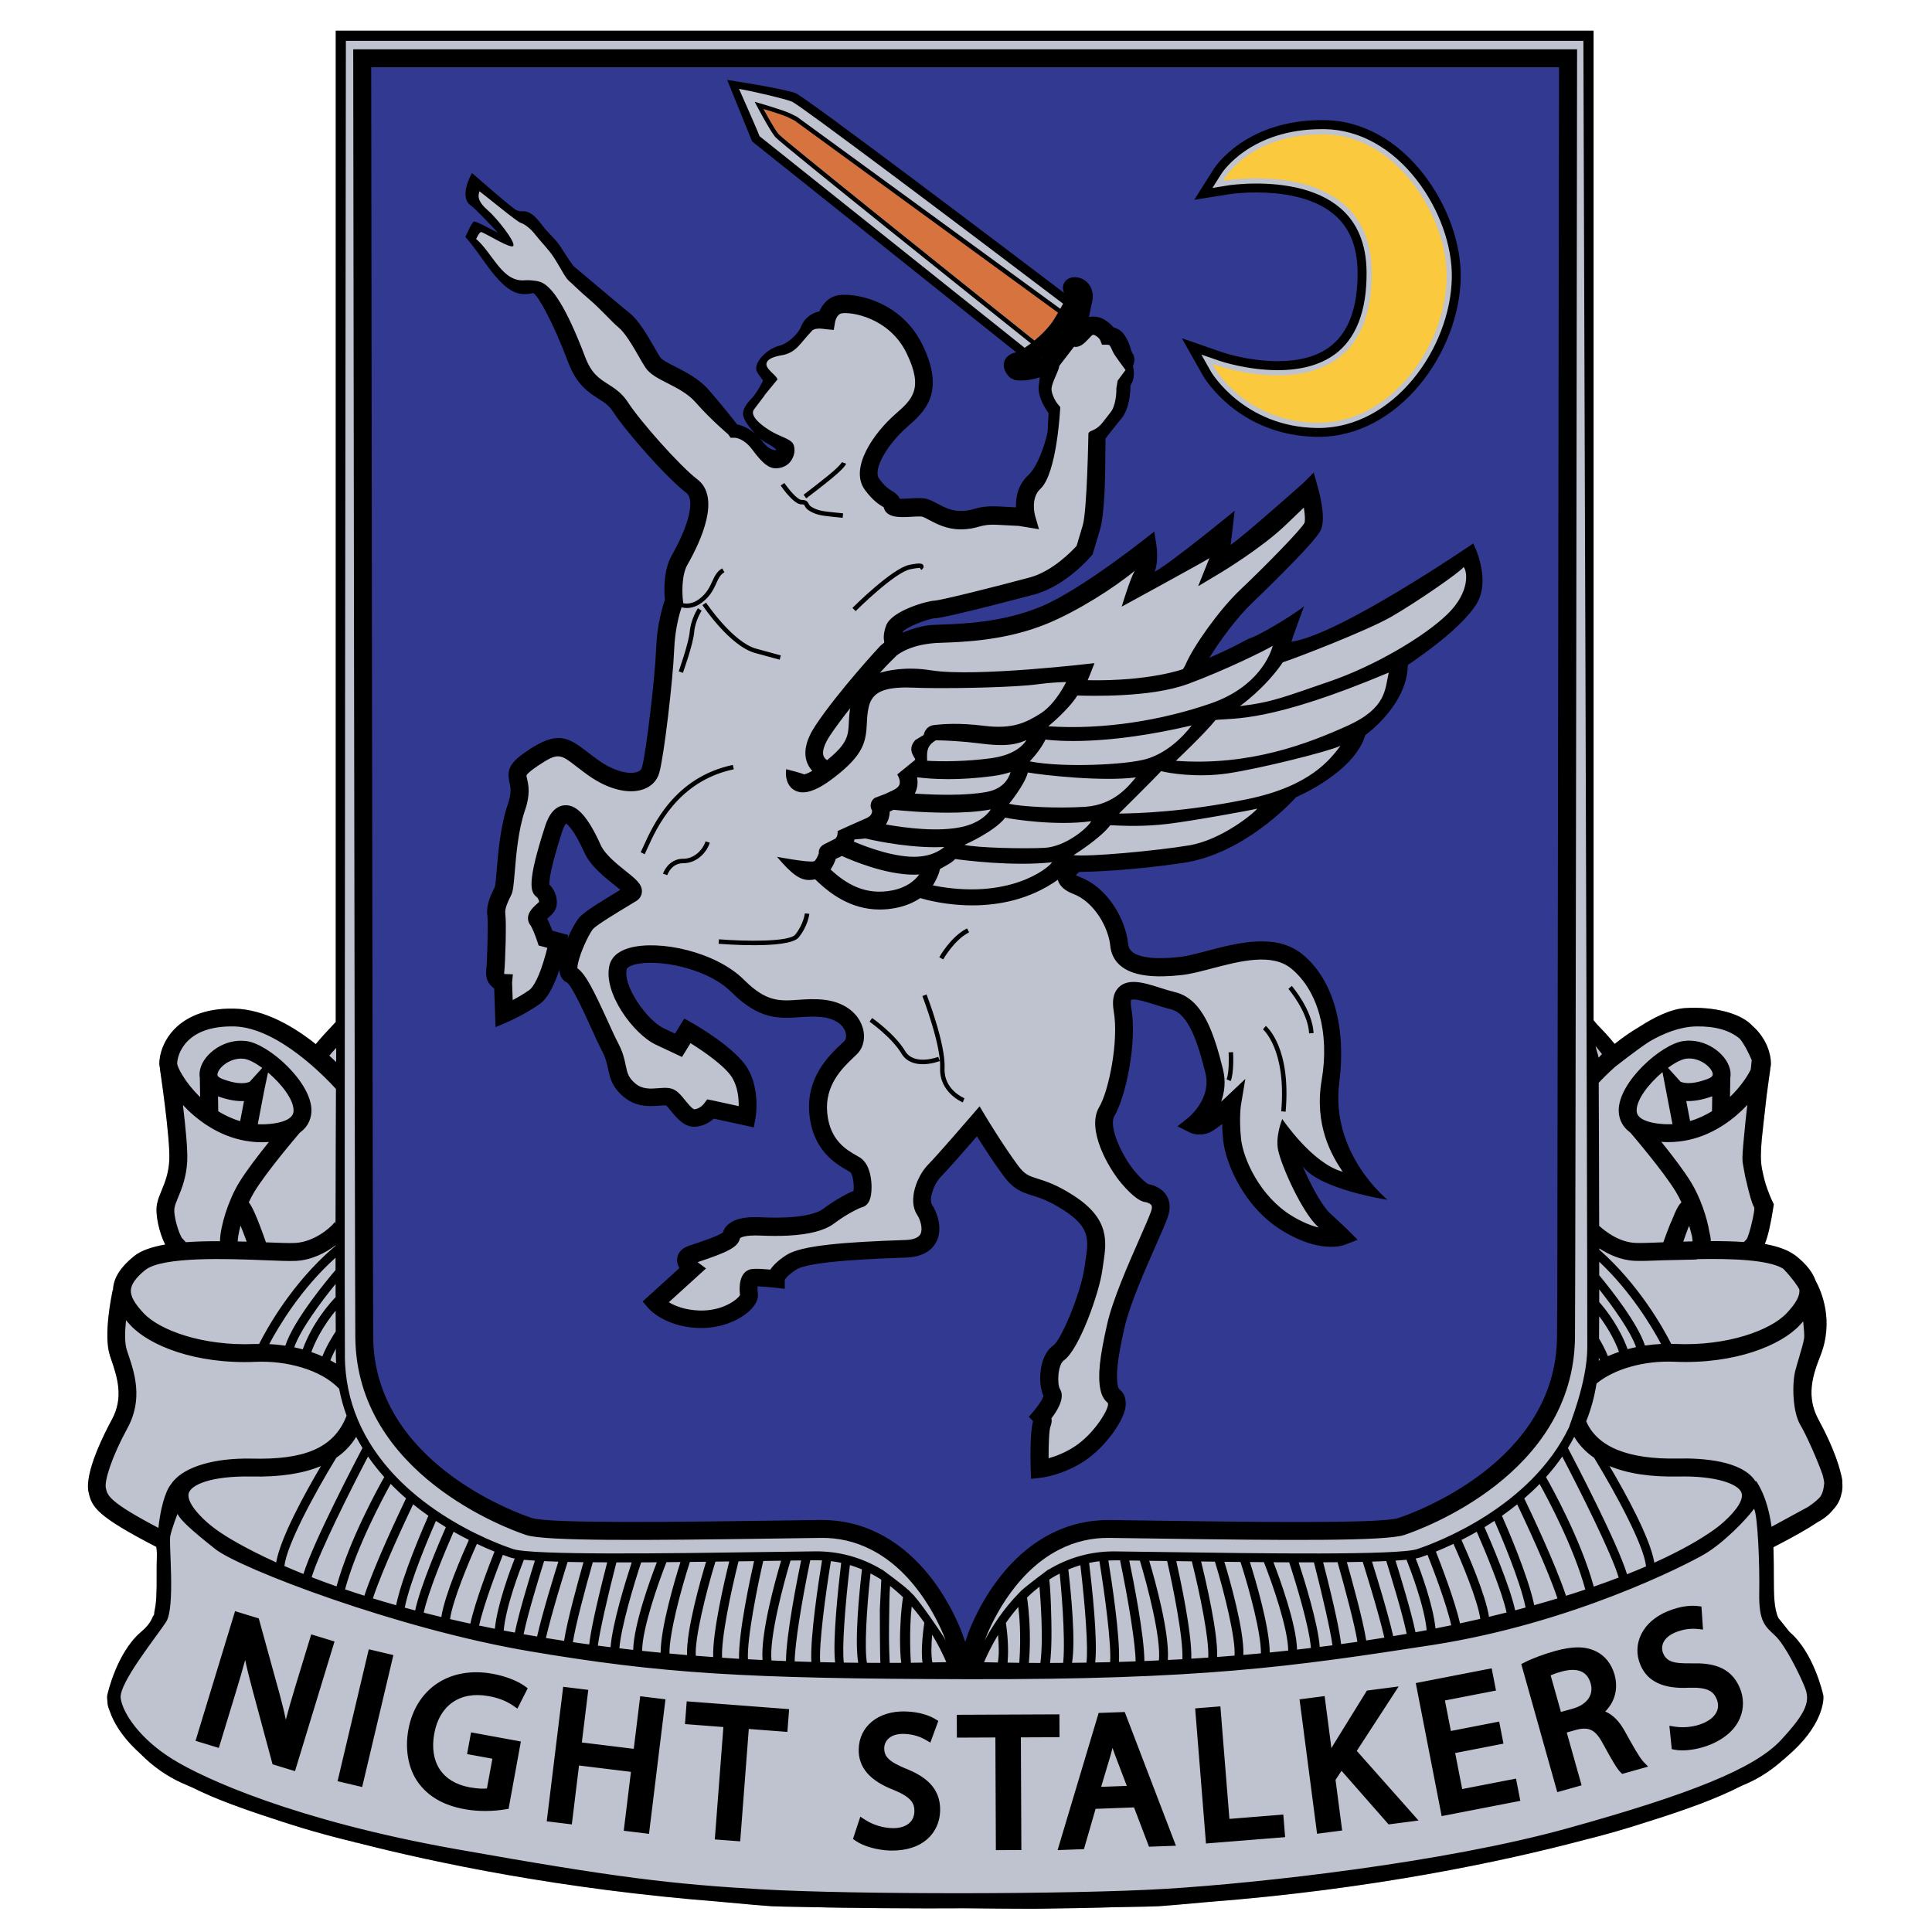 <?xml version="1.0" encoding="UTF-8"?>
<svg xmlns="http://www.w3.org/2000/svg" viewBox="0 0 432 432">
  <defs>
    <style>
      .cls-1 {
        fill: #bfc3cf;
      }

      .cls-2 {
        fill: #323990;
      }

      .cls-3 {
        fill: #d7733e;
      }

      .cls-4 {
        fill: #fac93e;
      }
    </style>
  </defs>
  <g id="Layer_1" data-name="Layer 1">
    <path class="cls-1" d="M411.95,331.69c.06-.56-.1-1.43-.41-2.47-1.07-4.45-3.85-9.81-4.91-11.77-2.81-5.15-1.35-9.83,.38-14.19,3.1-7.8,.35-14.35-1.06-16.94-.64-1.84-2.06-3.62-4.28-5.42-.33-.27-.72-.51-1.12-.75-1.63-.99-3.95-1.61-5.93-1.99,.68-1.65,1.32-4.4,1.91-8.24l.1-.63-.28-.57s-1.04-2.1-1.8-4.83c-.21-.88-.41-1.78-.58-2.58-.1-.61-.17-1.23-.21-1.84-.06-1.1,.02-2.79,.18-4.74,.23-2.31,.53-4.93,.73-6.61,.17-1.45,.27-2.39,.34-3.02,.45-3.43,.84-6.08,.85-6.14h-.03c.11-.42,.16-.8,.16-1.12,0-2.14-.96-5.37-3.64-7.99-.15-.14-.31-.29-.48-.44-2.51-2.8-8.56-4.4-15.12-3.99-3.23,.21-6.99,2.12-10.17,4.18-2.03,1.19-3.89,2.53-5.54,3.83-1.45-1.82-3.42-3.84-3.98-4.41-.03-.04-.06-.07-.09-.11l-1.87-2.26V7.58H76.42V227.11c-1.5,1.56-4.21,4.42-5.8,6.34-4.73-3.77-11.32-7.77-18.16-7.93-7.06-.18-11.07,2.26-13.18,4.32-2.69,2.63-3.64,5.85-3.64,7.99,0,.32,.07,.7,.17,1.11h-.04c.02,.16,2.36,15.76,2.1,20.52-.16,2.93-.99,4.93-1.71,6.69-.43,1.05-.84,2.04-1.04,3.07-.47,2.38,.57,6.63,1.84,9.05-3,.51-5.42,1.33-6.99,2.61-2.97,2.4-4.49,4.79-4.67,7.29,0,.1,0,.19,0,.28l-.07-.02c-.23,1.02-2.16,10.12-.63,14.69l.26,.77c1.35,4,2.89,8.53,.16,13.53-1.47,2.69-6.18,11.81-5.2,16.22,.74,3.32,1.72,5.3,15.14,12.23,.05,.3,.1,.76,.14,1.46-.05,1.95-.06,3.7-.06,5.25,0,.72,0,1.41,0,2.07h0s0,.02,0,.03c-.03,1.73-.08,3.17-.26,4.38l-.29,1.61,.04,.04c-.04,.2-.07,.32-.09,.39l-.23,.31-.09,.22c-.5,1.18-1.29,2.18-2.52,3.21l-.26,.23h0s0,0,0,0c-5.25,4.65-7.25,13.56-7.33,13.94l-.04,.34c0,.1-.01,.46,.06,1.04,.01,.51,.07,.97,.23,1.41,.04,.11,.11,.28,.2,.5l.1,.34,.03,.03c.77,2.25,2.53,5.55,6.56,9.21l.23,.24,.05,.03c2.81,2.84,5.98,5.06,9.44,6.59,.7,.31,1.4,.62,2.12,.92,2.6,1.29,5.46,2.52,8.48,3.65,2.84,1.07,5.94,2.14,9.22,3.21l.3,.1h.02c5.93,2.01,12.07,3.77,18.25,5.25l.27,.12h.21c17.6,4.52,45.9,10.46,81.16,13.22h0c.06,0,.13,.01,.2,.02h0c5.94,.56,10.33,.92,11.41,.99,.84,.05,3.72,.12,9.63,.22h0s.02,0,.04,0h.44c4.69,.18,24.41,.34,32.95,.25h.46c4.23,.04,10.6,.11,14.72,.11,1.77,0,3.93-.05,3.93-.05,.02,0,10.09-.14,14.82-.31h0s.04,0,.04,0c.12,0,.25,0,.42,0h0c5.06-.09,8.21-.15,9.13-.21,1.07-.07,5.08-.4,10.29-.88,0,0,0,0,.01,0l.67-.06h0c36.78-2.83,65.95-9.07,83.97-13.82l.15-.04h0c4.8-1.19,9.61-2.57,14.3-4.11,0,0,0,0,.01,0h0c4.18-1.3,8.13-2.64,11.75-4,3.39-1.28,6.48-2.62,9.19-4.01l1.29-.56c2.93-1.29,5.66-3.12,8.15-5.39h.06l.57-.54c8.29-6.97,8.27-12.84,8.24-13.48l-.04-.33c-.09-.39-2.14-9.52-7.55-14.13-.72-.92-1.39-1.75-1.94-2.43l-.55-.68c-.98-2.18-1-5.07-1.01-9.41,0-1.59,0-3.35-.06-5.33l-.03-.84c.01-.09,.02-.18,.03-.25,4.59-2.37,7.73-4.16,9.92-5.63h.02c1.54-.85,2.62-1.8,3.38-2.76,1.29-1.39,1.64-2.55,1.96-3.96,.13-.57,.15-1.22,.1-1.92Z"/>
    <path class="cls-2" d="M141.46,199.35s-12.51,7.48-13.45,14.21c-.03,.2-5.34-3.58-5.41-3.77s-1.63-5.28-1.63-5.28c0,0,2.07,.82,1.45-2.64-.63-3.46-1.26-5.15-1.26-5.15,0,0,3.65-14.9,5.15-14.02,1.51,.88,5.03,6.54,6.98,9.24,1.95,2.7,8.17,7.42,8.17,7.42Zm207.72,99.64c-2,33.14-32.91,40.67-36.51,41.87-3.93,1.31-61.2,.67-64.28,.74-21.04,.42-32.61,28.83-32.61,28.83,0,0-7.15-28.2-37.35-28.51-20.1-.21-56.88,.26-60.81-1.05-3.6-1.2-35.93-14.19-36.19-42.08-.12-12.21,.32-285.11,.32-285.11l268.18,.21s1.27,251.98-.73,285.12Zm-44.68-239c1.01,19.12-13.58,22.38-18.83,22.38s-18.83-4.27-18.83-4.27c0,0,7.89,17.74,25.78,18.69,14.62,.77,32.37-13.11,32.81-34.69,.14-7.05-7.39-33.46-29.33-33.9s-26.58,14.77-26.58,14.77c0,0,9.72-1,12.02-1.01,16.8-.07,22.53,9.85,22.96,18.03Zm24.53,62.93c-5.13,3.47-30.27,20.17-40.15,21.52l-1.32,.18,.32-1.29c.19-.76,1.07-3.22,1.82-5.26-2.95,1.96-7.65,4.77-10.16,5.65-.2,.07-.61,.29-1.18,.59-1.32,.7-3.54,1.88-7.61,3.65l-2.6,1.13,1.47-2.43c2.3-3.8,6.24-9.16,9.86-12.59,2.67-2.52,13.71-13.27,14.98-15.81,.75-1.49,.49-4.87-.67-9.04l-.51-1.81-1.32,1.32c-.08,.08-13.36,11.9-16.29,13.87l-1.68,1.13,.29-2c.09-.61,.41-3.38,.63-5.4-3.99,3.24-13.69,11.02-16.33,12.33l-2.05,1.01,.81-2.14c.81-2.14,.38-5.27,.23-6.18l-.13-.8c-3.91,3.08-16.3,12.62-24.37,15.96-8.62,3.57-17.67,3.9-22.54,4.08-.83,.03-1.54,.06-2.11,.09-1.74,.11-3.92,.68-6.32,1.66l-1.79,.73,.6-1.84,.13-.37,.08-.1c1.01-1.38,6.37-3.33,7.88-3.38,1.85,0,17.71-4.12,22.03-5.29,6.76-1.82,12.08-8.09,12.31-8.35l.15-.17,1.57-5.22c1.11-3.7,1.17-12.16,1.2-17.23,0-1.26,.02-2.55,.04-3.04v-.24s.14-.2,.14-.2c.34-.53,1.23-1.63,1.97-2.54,.55-.68,1.14-1.41,1.71-2.13,1.56-2.01,1.74-5.36,1.75-6.71v-.27s.15-.23,.15-.23c.3-.45,.78-1.43,.57-2.88-.04-.27-.08-.54-.14-.79l-.07-.3,.13-.28c.24-.53,.42-1.32-.09-2.09-.3-.45-.53-1.31-.57-1.54l-.06-.24c-.56-1.48-1.26-2.59-1.92-3.03-.36-.24-.75-.42-1.18-.54l-.28-.08-.18-.22c-.31-.39-.85-.95-1.66-1.44-.69-.41-1.39-.62-2.09-.62-.27,0-.54,.03-.8,.09l-1.39,.33,.31-1.4c.11-.52,.23-1.08,.37-1.73,.13-.61,.25-1.21,.37-1.74,.3-1.37-.02-2.64-.89-3.48-.57-.56-1.37-.89-2.12-.89-.2,0-.39,.02-.58,.07-.51,.13-.9,.45-1.07,.88-.17,.41-.14,.81,.08,1.31l1.39,3.17-2.76-2.09c-26.37-20.01-57.87-43.68-59.83-44.54-1.77-.71-9.32-2-13.53-2.67l4.89,12.06,60.17,48.03-1.56,.53c-.12,.04-.2,.06-.24,.07-1.3,.29-1.74,.98-1.88,1.52-.29,1.15,.63,2.17,1.05,2.55l.79,.36c.35,.04,.72,.07,1.1,.07,1.2,0,2.51-.22,3.9-.66l1.34-.42-.17,1.39c-.08,.67-.16,1.33-.22,1.9-.24,2.11,1.34,4.53,2.03,5.47l.19,.26-.02,.32c-.13,2.16-.21,3.61-.21,4.06-.01,.12-.05,.32-.11,.6-.58,2.82-2.28,7.77-4.54,9.85-2.12,1.96-2.5,4.61-2.44,6.48l.03,.98-4.78-.25c-.45-.02-.86-.03-1.24-.03-1.97,0-3.03,.29-4.06,.56-.92,.25-1.72,.47-3.26,.47-2.29,0-4.11-.97-5.58-1.75-.75-.4-1.45-.77-2.12-.96-.4-.12-.91-.17-1.6-.17-.57,0-1.19,.04-1.88,.07-.53,.03-1.27,.07-1.87,.07-.2,0-.39,0-.56-.02l-.54-.03-.22-.49c-.31-.67-.86-1.01-1.39-1.33-.68-.42-1.71-1.05-3.1-2.95-2.11-2.87,2.33-9.26,6.34-12.77,3.84-3.36,8.2-7.17,3.26-17.31-4.11-8.45-12.38-10.7-16.62-10.7-.66,0-1.09,.06-1.34,.11-2.06,.41-3.06,2.1-3.47,3.06l-.18,.43-.46,.1c-1.16,.25-2.69,.94-3.45,2.83-.91,2.27-3.64,4.43-5.47,4.83-2.14,.48-4.67,2.89-4.51,4.31,.05,.29,.65,1.11,.91,1.45,.33,.45,.48,.65,.56,.88l.12,.35-.16,.34c-.32,.67-1.47,2.96-2.7,4.21-1.26,1.28-1.8,2.32-1.62,3.08,.27,1.13,1.5,2.52,7.75,6.62l-1,3.49c-6.75-4.28-8.33-6.95-9.21-7.14l-.32-.07-.2-.26c-.98-1.26-3.56-4.53-6.3-7.66-2.06-2.36-4.91-3.81-7.21-4.99-1.92-.98-3.22-1.68-3.7-2.4-.4-.6-.9-1.46-1.44-2.4-1.48-2.58-3.33-5.78-5.29-7.35-1.45-1.16-4.99-4.15-7.88-6.59-2.06-1.74-3.83-3.24-4.39-3.68-.52-.45-1.49-1.9-3.34-4.77-.6-.93-1.42-1.79-2.2-2.62-.59-.62-1.15-1.2-1.59-1.79-1.55-2.07-2.26-2.72-3.29-3.03-.13-.04-.28-.05-.49-.05h-.24c-.69,0-1.45-.09-2.32-.76-2.29-1.76-5.75-4.78-7.82-6.59-.27-.24-.54-.47-.77-.67-.65,1.45-1.56,4.14,.07,5.18,.91,.58,5.52,5.48,6.09,6.13l2.25,2.54-3.21-1.09c-.24-.08-.69-.32-1.6-.8-.82-.43-2.4-1.26-3.06-1.52-.31,.45-.81,1.44-1.23,2.39,.68,.8,2,2.46,3.94,5.22,3.99,5.68,6.17,6.84,8.23,6.84,.36,0,.75-.04,1.18-.11l.13-.66,1.09,.64c1.62,.95,5.01,7.55,8.24,16.06,1.77,4.67,4.19,6.21,6.33,7.58,1.37,.87,2.54,1.62,3.52,3.13,2.89,4.47,11.95,14.74,16.26,18.03,2.87,2.19,.16,9.49-3.04,15.08-1.86,3.26-1.57,8.06-1.44,9.45l.02,.2-.07,.19c-.5,1.41-1.7,5.27-1.91,10.66-.25,6.53-2.29,23.52-3.21,26.74-.22,.76-.76,1.3-1.62,1.6-.49,.17-1.06,.26-1.7,.26-2.27,0-5.09-1.08-7.74-2.95-.96-.68-1.79-1.32-2.56-1.91-2.3-1.77-3.95-2.93-5.92-2.93-1.64,0-3.63,.82-6.27,2.58-3.88,2.58-4.35,3.83-3.8,6.26,.26,1.13,.57,2.54-.38,5.3-1.63,4.73-2.13,10.62-2.45,14.54-.2,2.37-.31,3.54-.44,3.95l-.02,.07-.03,.06c-.8,1.61-1.9,3.81-1.6,5.9,.22,1.53,0,10.14-.25,12.47-.2,1.76,.65,2.71,1.39,3.2l.39,.25,.28,7.81,1.48-.63c.15-.06,3.62-1.56,6.94-3.86,1.49-1.04,2.92-3.55,4.14-7.28l1.75,.23c.09,1.43,.74,1.9,1.23,2.13l.09,.04,.08,.06c1.13,.87,3,4.67,5.68,10.55,.9,1.98,1.75,3.85,2.43,5.13,.84,1.6,1.12,2.92,1.37,4.1,.4,1.9,.78,3.7,3.14,5.72,1.51,1.3,3.28,1.9,5.56,1.9,.68,0,1.32-.05,1.9-.1,.4-.03,.89-.07,1.23-.07,.14,0,.26,0,.35,.02l.27,.03,.21,.17c.32,.27,.74,.77,1.25,1.41,1.15,1.41,2.57,3.16,4.45,3.16,.12,0,.23,0,.36-.02,1.59-.18,2.75-.95,3.45-1.57l.34-.3,8.46,1.85,.2-1.12c.04-.24,1.05-5.95-1.63-10.5-2.57-4.37-11.18-9.35-12.15-9.9l-.92-.52-2.04,3.32-3.36-1.58c-3.82-1.8-9.76-9.82-8.65-14.24,.17-.67,1-1.24,2.34-1.62,1.07-.3,2.37-.44,3.89-.44,5.71,0,13.99,2.13,18.67,6.82,4.82,4.82,8.44,5.48,11.65,5.48,.96,0,1.93-.07,2.86-.13,.97-.07,1.98-.14,3.04-.14,.75,0,1.44,.04,2.11,.11,3.03,.33,5.27,1.76,6.01,3.85,.41,1.17,.25,2.36-.42,3.03-.2,.2-.43,.42-.68,.66l-.08,.07c-2.63,2.51-7.54,7.17-6.81,14.9,.72,7.72,5.68,10.55,8.06,11.92l.74,.43,.06,.05c1,.89,1.16,3.9,1,4.98l-.07,.51-.48,.19c-1.49,.6-4.11,2.04-6.62,3.92-1.05,.79-3.38,1.78-8.45,2.04-.87,.04-1.79,.06-2.74,.06-1.02,0-2.07-.03-3.1-.08-.36-.02-.85-.04-1.42-.04-3.64,0-5.79,.95-6.37,2.82l-.09,.29-.24,.17c-1.08,.79-4.25,1.9-7.21,2.88l-.57,.19c-1.22,.41-1.91,1.08-2.06,2-.09,.54,.04,1.11,.38,1.69l.37,.63-8.12,7.38,.69,.81c.14,.16,3.4,3.87,10.54,4.13,.2,0,.4,0,.59,0,4.84,0,8.85-2.05,10.68-4.08,1.07-1.19,1.2-2.11,1.11-2.68-.11-.78-.09-1.38-.05-1.75l.08-.84,.84,.03c.94,.03,2.52,.15,3.92,.31l1.22,.14v-1.2l.1-.2c.22-.42,.85-1.29,2.61-2.47,.07-.05,.14-.1,.28-.18,2.9-1.86,14.85-2.49,24.94-2.83,3-.1,5.09-1.14,6.05-3.02,1.29-2.51,.16-5.83-.92-7.44-1.06-1.59,.31-5.56,2.11-7.36,1.43-1.43,5.64-6.25,8.02-8.99l.8-.92,.65,1.03c1.48,2.37,3.71,5.81,5.87,8.76,2.12,2.88,3.82,3.41,5.96,4.09,1.75,.55,3.92,1.24,7.33,3.43,6.44,4.16,5.93,7.52,5.22,12.18-.07,.49-.15,.98-.22,1.49-.76,5.59-5.19,16.53-7.29,18-2.98,2.09-3.04,7.88-1.94,10.22l.14,.29-.08,.31c-.23,.91-1.42,2.68-2.93,4.4l.73,.76-.15,.5c-.54,1.85-.61,6.61-.5,10.45l.04,1.19,1.19-.13c.19-.02,4.81-.56,9.49-3.68,4.71-3.14,8.74-9.17,8.74-11.92,0-1.51-.51-2.1-1.07-2.62-.39-.35-.55-.61-.7-1.35-.5-2.51-.07-6.36,1.5-13.29,1.17-5.16,4.55-12.85,7.02-18.48,1.23-2.79,2.2-4.99,2.69-6.4,.7-1.97,.27-3.3-.21-4.06-.95-1.51-2.73-1.98-3.45-2.11l-.15-.03-.13-.07c-.38-.21-1.46-.93-3.25-3.06-2.6-3.07-6.49-10.41-4.65-13.47,2.35-3.92,4.97-15.78,3.64-23.5-.1-.56-.14-1.05-.12-1.47l-.99-.53,1.55-.78c.22-.11,.54-.17,.94-.17,.57,0,1.3,.11,2.22,.35,.91,.23,1.88,.53,2.92,.87,1.13,.36,2.3,.73,3.39,.99,4.61,1.1,6.77,8.29,8.44,14.95,1.54,6.17-3.88,10.68-4.12,10.88l-1.34,1.07,1.54,.77c.11,.06,.74,.34,1.68,.34,.54,0,1.1-.09,1.66-.28,.33-.11,1.15-.51,2.88-1.89l1.42-1.14,.04,1.83c.02,1.14,.1,2.32,.22,3.52,.48,4.84,4.38,14.44,12.77,19.58,4.7,2.88,8.29,3.49,10.48,3.49,1.64,0,2.58-.33,2.75-.4l1.57-.61-1.19-1.19s-1.05-1.05-4.03-3.78c-1.91-1.75-4.6-6.81-6.29-10.78l1.56-.88c2.49,3.44,10.76,5.67,15.44,6.63-3.69-3.85-10.44-12.73-8.87-24.93,1.56-12.09-1.39-22.49-7.88-27.82-2.23-1.83-5.04-2.72-8.59-2.72-3.98,0-8.22,1.11-11.97,2.1-2.33,.61-4.52,1.19-6.25,1.38-1.67,.18-3.12,.27-4.43,.27-.96,0-1.81-.05-2.61-.14-.61-.06-1.19-.17-1.73-.3-2.36-.6-3.59-1.77-3.77-3.59-.52-5.18-4.27-11.91-10.2-14.17-.44-.17-.8-.34-1.07-.52l-.85-.56,.66-.78c.23-.27,.57-.58,.94-.85l.23-.17h.29c2.46-.04,11.4-.28,23.08-2.01,13.11-1.94,23.61-13.16,24.76-14.44l.14-.15,.19-.08c.13-.05,12.63-5.43,14.92-13.28l.09-.3,.26-.18c.09-.06,9.01-6.47,9.12-14.95v-.47s.49-.33,.49-.33c7.58-5.15,12.91-9.88,15-13.32,2.45-4.03,.58-9.53-.34-11.7Z"/>
    <path class="cls-3" d="M235.76,71.25c.19-.31,.49-.81,.82-1.37l-58.89-42.94-1.43-.71c-1.02-.51-3.9-1.4-5.52-1.88,.86,1.6,2.52,4.58,3.38,5.61,1.05,1.22,37.31,30.27,57.2,46.15,1.73-1.44,3.46-3.21,4.45-4.86Z"/>
    <path class="cls-4" d="M294.47,94.53c.12,0,.24,0,.36,0,16.12,0,28.4-17.06,28.64-32.49,.11-6.86-2.69-14.69-7.49-20.94-5.38-7.02-12.4-10.95-19.75-11.06-15.81-.26-21.93,9.09-22.18,9.48l-.59,.94,1.09-.18c.17-.03,16.55-2.55,25.81,5.28,4.17,3.53,6.31,8.65,6.36,15.23,.07,9.2-2.54,15.76-7.75,19.49-9.99,7.17-26.42,1.59-26.59,1.53l-1.25-.43,.65,1.15c.07,.12,6.82,11.75,22.68,12Z"/>
  </g>
  <g id="Layer_1_copy" data-name="Layer 1 copy">
    <path d="M286.95,405.74l.41,5.05-17.7,1.42-2.42-30.21,5.64-.45,2.02,25.16,12.06-.97Zm-35.46-22.94l11.45,29.91-6.02,.22-3.35-8.79-8.59,.32-2.61,9.01-5.89,.22,9.18-30.67,5.84-.21Zm.47,16.54l-2.57-6.74c-.23-.6-.44-1.19-.63-1.76-.15,.6-.3,1.18-.46,1.73l-2.08,6.97,5.73-.21ZM186.04,106.91c2.66-2.17,3.09-3.02,3.16-3.23l-.94-.34s-.37,.77-2.85,2.8c-2.71,2.22-5.7,4.46-5.73,4.49l.6,.8s3.04-2.28,5.77-4.51Zm-32.88,278.6l8.59,.66-1.92,25.13,5.68,.43,1.92-25.13,8.63,.66,.39-5.09-22.9-1.75-.39,5.09Zm-11.46,5.53l-11.6-1.42,1.44-11.76-5.61-.69-3.68,30.08,5.61,.69,1.61-13.17,11.61,1.42-1.61,13.17,5.65,.69,3.68-30.08-5.65-.69-1.44,11.75Zm60.89,4.45c-3.78-1.58-4.92-2.67-4.87-4.66,.02-.79,.37-1.56,.97-2.1,.78-.71,1.97-1.07,3.45-1.03,2.2,.06,3.86,.76,4.86,1.35l1.03,.6,1.78-4.85-.71-.43c-.98-.59-3.17-1.6-6.71-1.69-6-.14-10.25,3.31-10.38,8.42-.11,4.09,2.48,7.09,7.88,9.16,3.89,1.61,4.62,2.98,4.57,4.81-.03,1.12-.47,2.05-1.27,2.69-.88,.7-2.17,1.07-3.75,1.01-2.04-.05-4.28-.75-5.98-1.85l-1.09-.71-1.64,4.98,.61,.43c1.71,1.21,4.89,2.1,7.73,2.17,.16,0,.31,0,.47,0,3.17,0,5.84-.86,7.73-2.49,1.83-1.58,2.88-3.85,2.95-6.38,.14-5.47-3.77-7.85-7.62-9.45Zm34.32-7.05l-.02-5.11-22.95,.1,.02,5.11,8.61-.04,.11,25.2,5.7-.03-.11-25.19,8.65-.04Zm75.85-11.35l-7.12,.93-7.47,12.08c-.16,.28-.31,.54-.46,.8l-1.52-11.65-5.61,.73,3.92,30.05,5.61-.73-1.48-11.32,1.34-2.03,10.53,11.99,6.69-.87-13.81-15.57,9.37-14.41Zm65.46-5.17c-4.1,.1-5.58-.43-6.34-2.26-.57-1.38-.2-3.43,2.75-4.66,2.03-.84,3.83-.88,4.99-.75l1.18,.12-.35-5.15-.82-.1c-1.14-.14-3.54-.17-6.81,1.19-2.69,1.12-4.69,2.86-5.8,5.04-1.1,2.17-1.18,4.61-.24,6.88,1.57,3.78,5.15,5.45,10.93,5.15,4.21-.13,5.43,.84,6.14,2.53,.92,2.21-.23,4.24-3.07,5.43-1.89,.79-4.21,1.06-6.22,.75l-1.28-.2,.53,5.22,.73,.14c.49,.1,1.04,.14,1.64,.14,1.92,0,4.3-.48,6.3-1.31,6.96-2.89,8.31-8.43,6.56-12.63-2.1-5.05-6.64-5.62-10.81-5.52Zm33.63-38.32c-.31,1.41-.67,2.58-1.96,3.96-.77,.96-1.85,1.91-3.38,2.75h-.02c-2.18,1.48-5.33,3.27-9.92,5.64-.01,.07-.02,.16-.03,.25l.03,.84c.05,1.98,.06,3.74,.06,5.33,.01,4.34,.03,7.23,1.01,9.41l.55,.68c.55,.68,1.22,1.51,1.94,2.43,5.41,4.6,7.46,13.74,7.55,14.13l.04,.33c.03,.65,.05,6.51-8.24,13.48l-.57,.54h-.06c-2.49,2.27-5.23,4.09-8.15,5.39l-1.29,.56c-2.71,1.38-5.8,2.73-9.19,4.01-3.62,1.36-7.58,2.7-11.75,4h0s0,0-.01,0c-4.69,1.54-9.5,2.92-14.3,4.11h0s-.15,.04-.15,.04c-18.02,4.75-47.19,10.98-83.97,13.82h0s-.67,.06-.67,.06c0,0,0,0-.01,0-5.21,.49-9.22,.82-10.29,.88-.92,.06-4.07,.12-9.13,.21h0c-.17,0-.3,0-.42,0h-.04s0,0,0,0c-4.74,.18-14.8,.31-14.82,.31,0,0-2.16,.05-3.93,.05-4.12,0-10.49-.06-14.72-.11h-.46c-8.53,.09-28.25-.07-32.95-.24h0s-.44,0-.44,0c-.01,0-.02,0-.04,0h0c-5.91-.1-8.79-.17-9.63-.22-1.09-.06-5.48-.42-11.41-.99h0c-.07,0-.13-.01-.2-.02h0c-35.26-2.76-63.56-8.7-81.16-13.22h-.21l-.27-.12c-6.18-1.47-12.32-3.24-18.25-5.25h-.02l-.3-.1c-3.28-1.06-6.38-2.14-9.22-3.21-3.03-1.13-5.88-2.36-8.48-3.65-.71-.31-1.42-.62-2.12-.92-3.46-1.53-6.63-3.75-9.44-6.59l-.05-.03-.23-.24c-4.03-3.66-5.79-6.96-6.56-9.21l-.03-.03-.1-.34c-.09-.22-.16-.39-.2-.5-.15-.44-.21-.91-.23-1.41-.07-.58-.07-.95-.06-1.04l.04-.34c.08-.38,2.08-9.29,7.33-13.94h0s0,0,0,0l.26-.23c1.23-1.03,2.02-2.03,2.52-3.21l.09-.22,.23-.31c.02-.07,.05-.19,.09-.39l-.04-.04,.29-1.61c.18-1.21,.23-2.65,.26-4.38,0-.01,0-.02,0-.03h0c0-.65,0-1.34,0-2.07,0-1.55,0-3.3,.06-5.25-.03-.7-.09-1.16-.14-1.46-13.41-6.93-14.4-8.91-15.14-12.23-.98-4.41,3.74-13.53,5.2-16.22,2.73-5,1.19-9.53-.16-13.53l-.26-.77c-1.52-4.57,.41-13.67,.63-14.69l.07,.02c0-.09,0-.19,0-.28,.17-2.51,1.7-4.89,4.67-7.29,1.57-1.27,3.99-2.09,6.99-2.61-1.26-2.42-2.3-6.67-1.84-9.05,.2-1.04,.61-2.02,1.04-3.07,.73-1.76,1.55-3.76,1.71-6.69,.26-4.76-2.07-20.36-2.1-20.51h.04c-.1-.42-.17-.8-.17-1.12,0-2.14,.96-5.37,3.64-7.99,2.11-2.06,6.12-4.5,13.18-4.32,6.84,.16,13.44,4.17,18.16,7.93,1.18-1.43,2.99-3.39,4.46-4.94V6.85H356.33V228.13l.64,.77s.06,.07,.09,.11c.56,.57,2.53,2.59,3.98,4.41,1.65-1.31,3.51-2.64,5.54-3.83,3.18-2.05,6.95-3.97,10.17-4.18,6.56-.42,12.62,1.19,15.12,3.99,.17,.15,.33,.29,.48,.44,2.69,2.62,3.64,5.85,3.64,7.99,0,.32-.06,.7-.16,1.11h.03c0,.07-.41,2.72-.85,6.15-.07,.63-.17,1.57-.34,3.02-.19,1.69-.5,4.31-.73,6.61-.16,1.94-.24,3.63-.18,4.74,.03,.62,.11,1.23,.21,1.84,.16,.81,.37,1.71,.58,2.58,.76,2.72,1.78,4.8,1.8,4.83l.28,.57-.1,.63c-.59,3.84-1.23,6.58-1.91,8.24,1.98,.37,4.3,.99,5.93,1.99,.41,.23,.79,.48,1.12,.75,2.22,1.79,3.63,3.58,4.28,5.42,1.41,2.59,4.16,9.15,1.06,16.94-1.73,4.36-3.19,9.04-.38,14.19,1.07,1.96,3.85,7.32,4.91,11.77,.3,1.04,.46,1.91,.41,2.47,.05,.7,.02,1.36-.1,1.92Zm-32.26-52.05s-.08,.03-.12,.03l-.44,.06-7.19,.16c-2.76,.11-4.96,.19-6.35,.12-3.11-.15-5.84-1.44-7.88-2.77,0,.09,0,.18,0,.28,8.8,7.76,14.2,17.35,16.08,21.06,.3,0,.6,0,.9,.02,11.66,.52,21.37-3.08,24.93-6.9,2.01-2.15,2.88-3.71,2.84-5.05l-.03-.23h0c-.29-.7-1.56-2.5-3.47-4.52-.05-.06-.12-.11-.2-.17-3.32-2-11.77-2.24-19.07-2.1Zm-20.05,21.69c.8-.35,1.62-.68,2.48-.97-1.2-3.23-2.96-5.99-4.44-7.95,0,1.74-.02,3.4-.03,4.97,.64,1.08,1.42,2.53,1.99,3.96Zm-2.03,.32c0,.23-.01,.46-.02,.69,.08-.04,.17-.08,.25-.12-.07-.19-.15-.37-.23-.56Zm6.42-1.88c.62-.17,1.26-.32,1.9-.46-1.26-3.6-5.17-9.04-8.24-12.91,0,.95,0,1.89,0,2.81,1.7,1.95,4.58,5.72,6.35,10.55Zm3.89-.81c1.18-.18,2.39-.3,3.6-.36-2.05-3.84-6.74-11.71-13.83-18.38,0,1.02,0,2.03,0,3.02,2.67,3.22,8.6,10.72,10.23,15.72Zm10.64-23.3c0-.28-.05-.69-.13-1.18-.17-.68-.38-1.48-.61-2.28-.07,.13-.13,.25-.2,.37-.35,.93-.75,2.02-1.14,3.15,.7-.02,1.39-.04,2.07-.06Zm12.19-12.77c-.25-.92-.48-1.91-.64-2.94-.17-.88-.3-1.61-.36-2.06-.1-.85,.02-2.68,.32-5.69,.19-2.24,.46-4.72,.74-7.05-.73,.78-1.52,1.54-2.37,2.27-3.36,2.89-8.58,6.05-15.29,6.05-.52,0-1.04-.02-1.57-.06,2.3,2.85,5.03,6.4,6.65,9.05,1.99,3.26,3.57,7.79,4.1,11.15,.07,.3,.14,.58,.19,.83,.09,.41,.12,.8,.12,1.16,2.62,0,5.11,.05,7.39,.21,.27-.25,.54-.52,.68-.71,.15-.25,.74-1.78,1.31-4.5,.48-2.28,.39-2.44,.22-2.74-.41-.72-1-2.83-1.5-4.97Zm-7.7-24.84c-.4-1.55-3.13-3.63-5.96-3.23-1.04,.15-2.5,.92-4.02,2.03l2.78,3.09c.31,.17,2.09,.93,6.09-.6,1.3-.5,1.17-.99,1.1-1.28Zm-5.9,6.22l.86,4.49c1.85-.54,3.49-1.34,4.9-2.21l.05-3.32c-2.42,.87-4.34,1.12-5.81,1.05Zm-5.31-6.45c-2.96,2.49-5.76,6-5.78,8.52,0,.56-.01,2.25,4.36,2.93,1.27,.19,2.49,.24,3.65,.18l-2.23-11.62Zm-14.26,2.41c.05,10.44,.08,21.6,.1,31.96,1.45,1.32,4.49,3.64,8.07,3.82,1.27,.06,3.58-.03,6.27-.14,.46-1.28,1.16-3.19,1.57-4.17,.08-.19,.18-.41,.3-.64,1.05-2.71,1.68-3.69,2.19-4.11-.38-.82-.8-1.63-1.27-2.4-2.74-4.49-9.24-12.13-10.17-13.22-2.17-1.56-2.6-3.62-2.59-5.01,.03-6.3,9.46-14.74,14.46-15.45,4.85-.7,9.49,2.7,10.39,6.19,.17,.65,.22,1.35,.1,2.05l-.07,4.26c2.39-2.3,3.92-4.65,4.64-6.13,.08-.83,.16-1.58,.22-2.1-.49-1.17-1.53-3.4-2.65-4.77-2.27-1.93-5.56-2.85-9.81-2.77-3.59,.08-7.2,1.51-10.43,3.39-2.73,1.76-7.64,5.63-7.64,5.63-1.77,1.57-3.07,2.92-3.7,3.61Zm-.71-8.26c0,.26,.68,2.35,.68,2.62,.12-.11,.63-.69,.76-.8-.11-.13-1.3-1.64-1.44-1.81ZM77.11,303.31c.05,4.94,1.02,9.69,2.89,14.13,8.08,19.2,30.34,27.47,34.72,28.93,4.25,1.42,34.67,.98,56.88,.66,3.74-.05,7.29-.1,10.5-.14,5.43-.08,10.51,1.32,15.11,4.09v-.05s4.59,3.35,5.87,4.58l.02-.02s.7,.71,.7,.71l.7,.71-.02,.02c1.45,1.55,6.2,8.41,6.99,9.87-1.05-2.79-6.13-15.02-16.79-20.35-3.47-1.76-7.26-2.65-11.26-2.57-3.08,.04-6.48,.09-10.05,.14-28.98,.42-51.49,.62-55.73-.79-3.88-1.29-37.9-13.54-38.19-44.2-.12-12.23-.47-288-.47-288H352.64s-.35,275.63-.47,288c-.29,30.69-34.31,42.91-38.19,44.2-4.24,1.41-26.74,1.21-55.72,.79-3.58-.05-6.98-.1-10.07-.14-4.07-.08-7.87,.83-11.38,2.63-10.58,5.39-15.62,17.59-16.63,20.3,1.71-3.19,4.2-7.06,7.59-10.52l.03-.03s0,0,0,0c0,0,.01-.01,.02-.02l.67-.69h.02c1.02-.97,5.91-4.62,5.91-4.62v.06c4.61-2.77,9.65-4.17,15.09-4.09,3.21,.04,6.76,.09,10.5,.14,22.21,.32,52.63,.75,56.88-.66,4.25-1.42,25.37-9.27,33.98-27.3-.08-.19,4.01-9.82,4.05-17.68,.07-13.23-.87-292.27-.87-292.27H77.34s-.39,277.18-.22,294.19Zm279.33,22.65c-1.85-1.27-3.33-2.83-4.44-4.67-.45,.85-.92,1.68-1.41,2.49,1.53,2.91,11.08,21.18,13.22,28.23,1.48-.59,2.91-1.18,4.25-1.76-.47-4.68-6.66-16.17-11.62-24.29Zm13.47,23.46c5.78-2.61,10.22-5.14,13.31-7.35,.86-.61,1.6-1.2,2.19-1.74,3.09-2.77,4.54-5.18,3.97-6.61-.73-1.85-5.45-3.74-14.01-3.57-6.3,.14-11.46-.65-15.48-2.34,3.65,6.19,9.08,16.06,10.03,21.61Zm-91.9,20.63c1.33-.11,2.63-.24,3.94-.36,.02-4.5-2.48-13.94-4.57-20.43-1.2-.01-2.41-.03-3.61-.04,1.16,3.83,4.47,15.32,4.25,20.84Zm-5.85,.45c1.31-.1,2.6-.2,3.89-.3,.26-3.79-2.23-14-4.39-21.01-1.03-.01-2.07-.03-3.09-.04,1.07,4.34,3.77,15.89,3.59,21.36Zm-11.03,.67c1.08-.05,2.19-.1,3.26-.16,.22-4.84-2.21-16.7-3.42-21.97-.33,0-.65,0-.98-.01-1.02-.01-2.03-.03-3.02-.04,1.35,4.53,4.58,16.14,4.16,22.19Zm-10.93,.44c1.26-.04,2.49-.08,3.73-.13-.04-3.96-1.62-13.66-3.48-22.58-.32,0-.65,0-.96-.01-.56,0-1.11,.01-1.66,.04,.7,4.27,2.68,17.11,2.37,22.69Zm-5.31,.12c1.12-.02,2.24-.04,3.34-.07,.29-4.08-1.18-15.12-2.4-22.57-.78,.09-1.54,.22-2.3,.38,.67,5.49,1.94,17.15,1.36,22.26Zm10.99-.32c1.1-.04,2.18-.09,3.26-.14,.49-5.11-2.58-16.76-4.26-22.31-.81-.01-1.59-.02-2.37-.03,.89,4.29,3.35,16.71,3.38,22.49Zm10.5-.53c1.27-.08,2.54-.15,3.79-.24,.23-4.13-1.89-14.41-3.67-21.52-1.17-.02-2.33-.03-3.48-.05,.86,3.81,3.52,16.07,3.36,21.81Zm17.54-1.38c1.4-.14,2.76-.28,4.13-.43-.06-5.07-3.64-15.23-5.44-19.77-1.04,0-2.08-.02-3.13-.03,1.26,3.99,4.38,14.48,4.44,20.23Zm6.12-.65c1.04-.12,2.06-.24,3.08-.36-.35-4.7-3.31-14.46-4.86-19.15-1.16,0-2.33-.01-3.51-.02,1.43,3.71,5.11,13.77,5.28,19.54Zm5.06-.6c.95-.12,1.9-.24,2.84-.36-.42-3.2-2.24-11.16-4.14-18.55-1.12,0-2.26,0-3.42,0,1.27,3.88,4.3,13.58,4.72,18.91Zm4.78-.63c1.22-.17,2.45-.33,3.64-.51-.56-3.64-2.79-12.04-4.44-17.8-1.05,0-2.12,.02-3.22,.02,2.74,10.64,3.73,15.77,4.01,18.28Zm5.61-.81c1.37-.21,2.73-.41,4.06-.63-1.31-5.66-4.16-14.77-4.84-16.95-1.13,.02-2.32,.05-3.55,.06,1.06,3.72,3.65,13.04,4.33,17.52Zm6.04-.97c1.01-.17,2.03-.34,3.01-.51-.94-4.6-3.68-13.46-4.56-16.27-.99,.04-2.06,.08-3.19,.12,.92,2.92,3.5,11.28,4.74,16.67Zm4.98-.87c.84-.15,1.68-.31,2.5-.46-.51-5.43-3.67-13.65-4.51-15.75-.72,.07-1.55,.14-2.46,.19,1.03,3.27,3.55,11.49,4.47,16.02Zm4.47-.85c1.19-.23,2.37-.47,3.52-.71-1.06-4.81-4.25-13.1-5.3-15.75-.69,.26-1.25,.45-1.66,.59-.25,.08-.59,.16-.99,.23,1.06,2.68,3.87,10.21,4.43,15.63Zm5.47-1.13c1.54-.33,3.06-.67,4.55-1.01-.57-4.12-4.14-12.65-6-16.77-1.46,.69-2.78,1.26-3.93,1.73,1.07,2.71,4.27,11.01,5.39,16.06Zm6.5-1.47c1.33-.32,2.64-.64,3.92-.96-.91-4.44-4.67-13.52-6.66-18.06-1.18,.67-2.33,1.29-3.42,1.84,1.35,2.97,5.37,12.14,6.16,17.19Zm5.85-1.45c.79-.21,1.56-.42,2.33-.63-1.24-6.12-5.71-16.51-6.97-19.37-.74,.49-1.49,.96-2.22,1.41,1.34,3.05,5.71,13.22,6.85,18.59Zm4.26-1.15c1.78-.5,3.51-1,5.19-1.51-2.18-6.6-7.34-17.56-9-21.04-1.13,.91-2.27,1.77-3.41,2.57,1.04,2.34,5.82,13.29,7.22,19.98Zm7.1-2.1c1.48-.46,2.93-.93,4.32-1.4-2.6-9.55-8.5-20.51-10.22-23.6-1.11,1.14-2.26,2.22-3.43,3.23,1.4,2.91,6.98,14.64,9.33,21.77Zm6.22-2.05c1.94-.67,3.8-1.35,5.56-2.03-1.55-5.37-8.94-20.01-12.62-27.05-1.13,1.63-2.34,3.15-3.63,4.59,1.21,2.13,7.79,13.94,10.68,24.49Zm-116.67,17.04c1.08-.01,2.16-.02,3.22-.04,.43-3.2-.27-12.72-1.36-21.8-.91,.27-1.81,.6-2.69,.97,.65,5.61,1.64,15.92,.83,20.86Zm-4.91,.03c.99,0,1.95-.01,2.93-.02,.57-6.09-.56-17.82-.78-19.97-.74,.38-1.47,.79-2.18,1.24-.05,.03-.1,.06-.15,.1,.2,1.65,.36,4.37,.46,8.99,.14,6.19-.18,8.9-.29,9.66Zm-4.73-.01c.86,0,1.71,0,2.56,.01,.73-5.32,0-14.64-.2-17.06-.95,.75-1.88,1.55-2.77,2.43,0,.01,0,.03,0,.05,.99,7.07,.54,13.06,.4,14.57Zm-4.77-.06c.88,.01,1.75,.03,2.62,.04,.46-6.44-.04-11.02-.23-12.48-1.02,1.17-1.94,2.37-2.77,3.55,.6,4.08,.53,7.15,.38,8.9Zm-141.86-72.79c.26,27.89,31.85,39.24,35.45,40.44,3.93,1.31,34.31,.88,54.41,.59,3.58-.05,6.98-.1,10.06-.14,.13,0,.26,0,.39,0,4.52,0,8.79,1.01,12.72,3,13.49,6.75,18.76,22.54,18.98,23.21l.38,1.05,.34-1.02c.21-.65,5.43-16.34,18.81-23.16,4.1-2.09,8.53-3.12,13.25-3.07,3.08,.04,6.49,.09,10.07,.14,20.09,.29,50.46,.73,54.4-.59,3.6-1.2,35.19-12.53,35.45-40.44h0c.05-5.33,.08-12.64,.08-21.87,0-5.28,.37-262.09,.37-262.09H83s.33,271.75,.45,283.96Zm139.73,66.58c-1.44,2.39-2.47,4.56-3.14,6.11,1.03,.02,2.07,.05,3.09,.07,.31-1.58,.24-3.98,.04-6.17Zm-14.73-.04c-.21,2.19-.27,4.61,.04,6.2,1.04-.01,2.08-.04,3.12-.06-.68-1.58-1.72-3.75-3.16-6.14Zm-1.76-2.69c-.91-1.29-1.85-2.51-2.83-3.62-.6,5.61-.24,11.63-.18,12.59,.87,0,1.74-.02,2.61-.04-.43-2.75,.17-7.38,.4-8.93Zm-5.38,1.21c.14-3.53,.42-5.71,.62-6.89-.95-.92-1.92-1.76-2.9-2.52-.15,1.63-.18,4.64-.23,8.88-.06,4.42,.11,7.6,.15,8.31,.86,0,1.71,0,2.58-.01-.15-1.11-.38-3.63-.22-7.77Zm-4.57-4.12c0-.25,.31-6.42,.33-6.7-.11-.08-.23-.15-.34-.22-.68-.43-1.37-.81-2.07-1.18-.91,8.13-1.37,16.91-.8,19.99,1,0,2,.01,3.01,.01-.11-.9-.14-11.68-.13-11.9Zm-4-9c-.88-.37-1.78-.7-2.69-.97-1.09,9.08-1.79,18.6-1.36,21.81,1.06,.02,2.14,.03,3.22,.04-.82-4.95,.18-15.27,.83-20.87Zm-4.64-1.47c-.76-.16-1.53-.29-2.3-.38-1.22,7.45-2.69,18.51-2.4,22.59,1.1,.03,2.22,.05,3.34,.07-.57-5.1,.7-16.78,1.36-22.27Zm-4.3-.54c-.55-.02-1.1-.04-1.66-.03-.31,0-.64,0-.96,.01-1.87,8.93-3.44,18.64-3.48,22.6,1.23,.04,2.48,.08,3.73,.12-.31-5.58,1.68-18.43,2.38-22.69Zm-9.14,.07c-.99,.01-2,.03-3.02,.04-.32,0-.65,0-.97,.01-1.21,5.28-3.65,17.15-3.42,21.98,1.08,.06,2.16,.12,3.26,.17-.43-6.05,2.81-17.67,4.16-22.21Zm-11.59,.16c-1.03,.01-2.06,.03-3.09,.04-2.17,7.04-4.67,17.3-4.39,21.05,1.28,.1,2.58,.2,3.89,.29-.19-5.45,2.51-17.03,3.59-21.39Zm-5.19,.07c-1.21,.01-2.41,.03-3.61,.04-2.1,6.52-4.61,16.01-4.57,20.48,1.3,.12,2.61,.24,3.94,.35-.23-5.5,3.09-17.04,4.25-20.87Zm-94.28,.95c1.32,.58,2.74,1.17,4.26,1.78,2.18-7.1,11.69-25.29,13.2-28.17-.5-.81-.97-1.64-1.41-2.49-1.11,1.84-2.59,3.4-4.44,4.67-4.93,8.07-11.08,19.47-11.61,24.21Zm8.15-22.34c-4.01,1.68-9.17,2.47-15.47,2.33-9.1-.17-13.68,1.86-14.1,3.85h0c-.24,1.14,.65,2.85,2.5,4.81,.43,.46,.93,.96,1.56,1.52,.8,.71,1.78,1.47,2.9,2.24,1.21,.83,5.25,3.44,12.62,6.78,.99-5.56,6.37-15.36,10-21.52Zm-2.04,24.85c1.73,.67,3.59,1.36,5.55,2.05,2.9-10.54,9.46-22.33,10.67-24.45-1.28-1.43-2.5-2.96-3.63-4.59-3.67,7.01-11.01,21.57-12.6,26.99Zm7.45,2.71c1.38,.47,2.82,.95,4.32,1.42,2.35-7.12,7.92-18.84,9.32-21.76-1.17-1.01-2.32-2.09-3.43-3.24-1.72,3.09-7.61,14.03-10.21,23.58Zm6.23,2.02c1.66,.51,3.39,1.02,5.19,1.53,1.39-6.7,6.19-17.67,7.22-20-1.14-.8-2.28-1.65-3.41-2.57-1.67,3.49-6.82,14.43-9,21.03Zm7.12,2.07c.77,.21,1.54,.42,2.33,.63,1.13-5.36,5.52-15.57,6.86-18.62-.73-.44-1.47-.91-2.22-1.4-1.26,2.87-5.74,13.28-6.97,19.39Zm4.26,1.13c1.28,.33,2.58,.65,3.92,.97,.77-5.04,4.81-14.25,6.16-17.24-1.09-.55-2.24-1.16-3.42-1.83-2,4.56-5.77,13.68-6.67,18.1Zm5.87,1.43c1.48,.34,2.99,.69,4.54,1.02,1.1-5.04,4.32-13.4,5.4-16.11-1.15-.46-2.47-1.04-3.93-1.73-1.87,4.14-5.45,12.72-6.01,16.81Zm6.49,1.44c1.16,.24,2.33,.49,3.53,.72,.55-5.42,3.37-12.99,4.44-15.7-.4-.07-.74-.15-.99-.23-.41-.14-.98-.33-1.66-.59-1.05,2.66-4.26,11-5.31,15.8Zm5.5,1.11c.82,.16,1.65,.31,2.5,.47,.91-4.52,3.45-12.8,4.48-16.09-.91-.06-1.74-.12-2.46-.19-.84,2.1-4.03,10.39-4.51,15.81Zm4.46,.83c.99,.18,1.99,.35,3.01,.52,1.23-5.39,3.83-13.8,4.76-16.74-1.13-.03-2.2-.07-3.19-.12-.89,2.82-3.65,11.75-4.58,16.34Zm4.99,.85c1.33,.22,2.69,.43,4.06,.64,.66-4.45,3.28-13.86,4.34-17.59-1.23-.02-2.42-.04-3.55-.06-.69,2.18-3.55,11.36-4.86,17.02Zm6.03,.93c1.2,.18,2.42,.35,3.65,.51,.27-2.49,1.26-7.62,4.02-18.36-1.1,0-2.17-.01-3.22-.02-1.66,5.79-3.91,14.26-4.45,17.86Zm5.58,.77c.94,.12,1.89,.24,2.84,.36,.41-5.32,3.46-15.08,4.73-18.97-1.16,0-2.3,0-3.42,0-1.92,7.44-3.75,15.45-4.15,18.61Zm4.82,.6c1.02,.12,2.05,.24,3.08,.36,.15-5.75,3.85-15.87,5.29-19.59-1.18,0-2.35,.01-3.51,.02-1.56,4.71-4.53,14.54-4.86,19.22Zm5.08,.57c1.36,.14,2.73,.29,4.13,.42,.04-5.74,3.18-16.27,4.44-20.28-1.05,.01-2.09,.02-3.13,.03-1.8,4.55-5.41,14.78-5.44,19.83Zm17.88,1.54c1.25,.08,2.51,.16,3.79,.24-.16-5.73,2.5-18.02,3.36-21.84-1.15,.02-2.31,.03-3.48,.05-1.79,7.13-3.92,17.45-3.67,21.55Zm11.04,.61c1.08,.05,2.16,.09,3.25,.13,.02-5.78,2.49-18.2,3.38-22.5-.78,.01-1.57,.02-2.37,.03-1.68,5.56-4.76,17.23-4.26,22.33ZM73.63,236.04c.55,.5,1.08,.99,1.53,1.43,0-1.07,.01-2.11,.02-3.16-.56,.59-1.1,1.19-1.54,1.73Zm-7.84,65.22c.64,.14,1.28,.29,1.9,.46,2.2-6.02,6.14-10.42,7.35-11.67,0-.97,0-1.95,0-2.95-3.16,3.86-7.86,10.16-9.25,14.17Zm9.24-17.28c0-.91,0-1.82,0-2.75-7.66,6.86-12.7,15.3-14.83,19.31,1.21,.06,2.42,.18,3.6,.36,1.88-5.8,9.57-14.97,11.23-16.92Zm0-10.4c0-.16,0-.32,0-.48-.05,.08-.14,.19-.13,.18,0,0,.05,.12,.13,.3Zm-5.43,28.73c.86,.29,1.68,.62,2.48,.98,.96-2.46,2.62-5.02,2.99-5.58,0-1.48-.01-3.03-.02-4.64-1.6,1.95-3.95,5.22-5.44,9.24Zm4.27,1.86c.43,.24,.87,.47,1.28,.73-.02-.52-.05-1.04-.05-1.57,0-.56-.01-1.16-.01-1.76-.45,.85-.89,1.75-1.21,2.6Zm-34.26-66.33c.06,.77,1.71,4.17,5.14,7.47l-.07-4.27c-.12-.7-.07-1.41,.1-2.05,.9-3.5,5.53-6.89,10.4-6.19,5,.71,14.43,9.15,14.46,15.45,0,1.39-.42,3.45-2.59,5.01-.94,1.1-7.43,8.73-10.17,13.22-.46,.76-.88,1.56-1.25,2.36,.73,.9,1.79,3.11,3.84,8.95,2.78,.11,5.18,.21,6.49,.14,4.2-.2,7.77-3.3,8.64-4.36,.25-.3,.37-.45,.43-.51,.01-9.62,.05-19.87,.09-29.57-2.24-2.47-12.98-13.75-22.77-13.98-4.57-.08-8.02,.97-10.29,3.18-1.93,1.88-2.44,4.11-2.44,5.13Zm16.24,4.03l2.79-3.08c-1.52-1.11-2.98-1.88-4.02-2.03-.24-.03-.48-.05-.72-.05-2.55,0-4.87,1.87-5.24,3.28-.08,.29-.2,.79,1.1,1.28,4.01,1.53,5.78,.76,6.09,.6Zm-7.1,3.29l.05,3.32c1.41,.87,3.05,1.67,4.9,2.21l.86-4.49c-1.47,.07-3.38-.18-5.81-1.05Zm8.89,6.22c1.16,.06,2.38,.01,3.64-.18,4.37-.67,4.36-2.37,4.36-2.93-.01-2.5-2.78-5.98-5.71-8.46l-.84,3.99-1.45,7.58Zm-16.89,25.52c.41,.44,.66,.7,.82,.86,2.35-.17,4.91-.24,7.62-.22,.04-3.31,1.86-9.17,4.29-13.14,1.62-2.65,4.35-6.2,6.65-9.05-.53,.04-1.06,.06-1.57,.06-6.71,0-11.93-3.16-15.29-6.05-.86-.73-1.64-1.5-2.37-2.28,.57,4.67,1.1,9.99,.96,12.62-.2,3.6-1.24,6.14-2.01,7.99-.37,.9-.69,1.67-.82,2.32-.35,1.77,1.04,6.09,1.73,6.89Zm13.03-2.86c-.41,1.59-.62,2.88-.63,3.55,.67,.02,1.33,.03,2.01,.05-.48-1.3-.95-2.56-1.38-3.6Zm-24.52,14.42c-.09,1.36,.78,2.95,2.85,5.16,3.56,3.82,13.26,7.42,24.93,6.9,.3-.01,.6,0,.89,0,1.9-3.75,7.41-13.55,16.42-21.37,.22-.19,.44-.37,.67-.56v-.12c-2.09,1.55-5.22,3.3-8.88,3.47-1.5,.07-3.9-.03-6.94-.15-8-.32-22.89-.91-26.75,2.21-2.03,1.64-3.1,3.14-3.19,4.46Zm6.16,53.18c.74-6.69,2.33-9.09,2.53-9.36l.79-1.09h.02c2.7-3.22,9.11-5.22,17.58-5.04,11.32,.27,18.28-2.11,21.16-9.6-.72-1.96-1.28-3.98-1.67-6.03-4.13-4.32-11.85-6.31-18.61-6.01-13.54,.59-23.84-3.67-28.03-8.16-.33-.36-.67-.74-1.01-1.14-.26,2.52-.33,5.13,.18,6.67l.25,.75c1.46,4.3,3.45,10.19-.12,16.73-3.6,6.6-5.17,11.82-4.82,13.38,.37,1.67,.69,3.09,11.75,8.9Zm357.95,14.55c.12-6.58-.35-17.44-1.16-18.83-1.62,2.31-6.93,7.74-11.09,10.16s-29.57,15.48-60.99,20.33-51.5,7.74-103.95,7.62c-50.01-.12-68.26-1.27-97.72-6.24s-64.8-18.48-70.34-22.87-7.74-6.47-8.43-7.85c0,0-1.27,3.23-1.62,4.97-.35,1.73,1.16,15.94-.92,19.17s-10.63,13.74-10.16,17.09,4.27,9.01,11.43,13.51c7.16,4.5,27.84,13.86,63.53,20.21,35.69,6.35,48.17,7.85,68.61,9.01,20.44,1.16,68.72,1.16,89.98-.12s62.37-5.89,89.86-13.51c27.49-7.62,41.93-13.4,47.82-19.75,5.89-6.35,6.58-8.78,5.31-11.9-1.27-3.12-4.39-9.36-6.58-11.43-2.19-2.08-3.7-3-3.58-9.59Zm14.54-24.62c-.06-.48-.17-1.05-.34-1.7-1.01-3.01-3.76-9.21-4.96-11.16-1.84-3.02-1.92-9.39-1.16-12.28,.24-.91,.53-1.89,.82-2.86,.49-1.64,.99-3.34,1.15-4.42,.06-.46-.04-1.88-.22-3.69-.26,.3-.53,.6-.79,.87-4.19,4.49-14.49,8.75-28.03,8.16-6.72-.3-13.44,1.61-17.39,4.87-.46,2.9-1.22,5.73-2.31,8.45,2.51,5.77,9.42,8.55,20.58,8.32,5.33-.12,14.33,.44,17.28,5.11l.12-.09c.11,.15,2.53,3.34,3.46,10.24l8.21-4.47c1.41-.96,2.22-1.68,2.72-2.28,.61-.96,.72-1.91,.82-2.74,.01-.12,.03-.22,.04-.34ZM157.06,135.3c.25,.37,6.17,9.17,11.78,10.71l5.5,1.5,.26-.96-5.5-1.5c-5.25-1.43-11.16-10.21-11.22-10.29l-.83,.55Zm210.31,258.52l1.16,1.2-5.8,1.63-.41-.4c-.69-.67-1.76-2.42-3.83-6.24-1.66-3.14-3.07-3.93-5.84-3.27l-2.32,.65,3.32,11.81-5.44,1.53-8.05-28.64,.73-.37c1.69-.87,4.22-1.82,6.78-2.54,4.01-1.12,6.86-1.1,9.23,.08,1.97,.95,3.44,2.8,4.12,5.2,.86,3.07,.09,6.04-2.08,8.24,1.69,.7,3.16,2.19,4.39,4.44,1.75,3.16,3.26,5.85,4.05,6.67Zm-11.7-17.42c-.76-2.7-2.94-3.59-6.48-2.64-1.07,.3-1.9,.61-2.46,.85l2.3,8.19,2.64-.74c1.61-.45,2.83-1.24,3.53-2.28,.66-.98,.82-2.15,.47-3.39Zm-28.72,23.64l-1.57-8.06,10.8-2.1-.96-4.93-10.8,2.1-1.33-6.82,11.42-2.22-.97-4.97-16.97,3.3,5.79,29.75,17.59-3.42-.97-4.97-12.04,2.34ZM179.22,112.78c.55,0,.58,.06,.71,.32,.15,.28,.37,.71,1.03,1.11,1.31,.78,2.33,1.06,4.96,1.32l2.5,.25,.1-1-2.5-.25c-2.45-.25-3.39-.49-4.54-1.18-.42-.25-.53-.47-.66-.71-.25-.49-.53-.86-1.6-.86-.85,0-2.76-2.21-3.84-3.78l-.82,.57c.48,.7,2.98,4.22,4.66,4.22Zm37.47,95.7l-.45-.89c-3.6,1.8-6.11,6.27-6.21,6.45l.87,.49s2.47-4.39,5.79-6.05Zm58.49,33.25c.79-1.84,.55-6.29,.54-6.47l-1,.05c.07,1.22,.12,4.68-.46,6.03l.92,.39Zm-64.96-2.97c-.26,5.54,5.01,7.72,5.06,7.74l.37-.93c-.19-.08-4.67-1.94-4.44-6.76,.25-5.29-3.86-16-4.03-16.45l-.93,.36c.04,.11,4.21,10.96,3.97,16.05ZM106.09,49.59c.55-.14,4.67,2.24,5.23,2.43-.75-.85-5.17-5.5-5.9-5.96-3.08-1.96,.12-7.36,.12-7.36,.25,.15,6.12,5.42,9.43,7.97,1.16,.89,1.93,.41,2.76,.66,1.27,.38,2.11,1.17,3.75,3.35,.99,1.32,2.73,2.75,3.83,4.46,1.12,1.74,2.65,4.13,3.17,4.57,.53,.42,2.23,1.86,4.38,3.67,2.86,2.41,6.42,5.42,7.87,6.57,2.09,1.68,3.99,4.96,5.51,7.6,.52,.91,1.02,1.77,1.4,2.35s1.97,1.39,3.37,2.1c2.36,1.2,5.29,2.7,7.47,5.19,2.73,3.12,5.28,6.35,6.33,7.7,.97,.21,2.46,.73,4.01,2.05-1.07-1.2-2.3-2.6-2.61-3.93-.33-1.38,.78-2.82,1.86-3.92,.97-.99,1.98-2.84,2.53-3.97-.11-.32-1.43-1.77-1.51-2.53-.22-2.04,2.8-4.75,5.21-5.29,1.55-.34,4.04-2.33,4.83-4.29,.85-2.14,2.61-3.06,4.09-3.38,.63-1.49,1.91-3.15,4.12-3.59,3.17-.64,13.97,.87,18.94,11.09,5.23,10.76,.4,14.98-3.48,18.38-4.22,3.69-7.77,9.42-6.2,11.56,1.29,1.76,2.19,2.31,2.85,2.71,.57,.35,1.31,.8,1.74,1.73,.63,.04,1.66-.02,2.34-.06,1.49-.08,2.77-.16,3.77,.13,.76,.22,1.5,.61,2.29,1.03,1.45,.77,3.09,1.64,5.16,1.64,1.42,0,2.13-.19,3.03-.44,1.24-.34,2.63-.72,5.58-.56l3.81,.2c-.07-2.12,.38-5,2.73-7.17,2.09-1.93,3.73-6.78,4.27-9.38,.05-.23,.08-.39,.09-.49,0-.54,.13-2.81,.21-4.03-.9-1.22-2.46-3.74-2.2-6.1,.06-.57,.14-1.24,.23-1.91-1.22,.39-2.68,.71-4.17,.71-.45,0-.9-.03-1.35-.09l-1.03-.47c-.45-.39-1.86-1.8-1.42-3.54,.16-.64,.71-1.76,2.55-2.17,.02,0,.07-.02,.15-.04l-59.06-47.15-5.57-13.75s12.72,1.94,15.29,2.96c2.37,.95,48.69,36.04,60.04,44.66-.25-.56-.4-1.25-.09-2.01,.29-.7,.9-1.21,1.69-1.41,1.19-.3,2.59,.11,3.55,1.05,1.1,1.07,1.51,2.64,1.14,4.32-.12,.53-.24,1.12-.37,1.72-.14,.66-.26,1.23-.37,1.74,1.17-.27,2.39-.07,3.56,.63,.88,.53,1.49,1.14,1.9,1.64,.43,.12,.93,.32,1.43,.66,1.12,.75,1.9,2.49,2.26,3.46l.09,.31c.08,.36,.27,1.01,.45,1.28,.59,.88,.63,1.93,.16,2.96,.06,.28,.11,.57,.15,.86,.21,1.49-.17,2.69-.71,3.51,0,1.61-.23,5.07-1.94,7.26-.57,.73-1.17,1.47-1.72,2.15-.68,.84-1.59,1.96-1.91,2.46-.02,.48-.03,1.76-.04,3.01-.03,5.11-.09,13.65-1.24,17.49l-1.62,5.39-.27,.32c-.23,.27-5.74,6.75-12.76,8.64-.2,.05-19.94,5.32-22.27,5.32-1.36,.05-6.38,1.96-7.15,3.02-.03,.08-.05,.15-.07,.21,1.9-.78,4.36-1.59,6.6-1.73,.58-.04,1.3-.06,2.13-.09,4.81-.17,13.76-.5,22.23-4.01,9.47-3.93,25.35-16.79,25.35-16.79l.38,2.31c.18,1.07,.61,4.32-.27,6.65,3.23-1.59,17.87-13.61,17.87-13.61,0,0-.74,6.62-.89,7.62,2.89-1.94,16.13-13.73,16.15-13.75l2.42-2.42,.92,3.29c.59,2.1,1.83,7.26,.61,9.68-1.51,3.03-15.03,15.93-15.16,16.06-3.51,3.32-7.44,8.66-9.71,12.4,6.06-2.64,8.05-3.98,8.85-4.27,3.75-1.32,12.72-7.23,12.37-7.36,0,0-2.54,6.75-2.86,8.03,10.71-1.46,40.65-21.97,40.65-21.97,0,0,4.14,7.91,.73,13.51-3.41,5.6-13.47,12.38-15.36,13.66-.12,9.06-9.51,15.68-9.51,15.68-2.42,8.29-15.16,13.75-15.45,13.86-1.47,1.62-11.97,12.75-25.29,14.72-11.79,1.75-20.82,1.98-23.19,2.02-.31,.23-.61,.49-.79,.7,.17,.11,.45,.26,.9,.43,6.27,2.39,10.23,9.47,10.78,14.92,.1,.97,.54,2.16,3.1,2.81,.5,.13,1.03,.22,1.6,.28,1.83,.22,4.06,.18,6.84-.13,1.66-.18,3.83-.75,6.13-1.36,6.88-1.81,15.45-4.06,21.36,.8,7.08,5.82,9.74,16.71,8.2,28.63-2.05,15.94,10.79,26.22,10.79,26.22-.43-.05-15.23-2.34-18.98-7.5,1.7,3.98,4.32,8.87,6.07,10.47,3,2.75,4.02,3.77,4.06,3.81l2.17,2.17-2.86,1.11c-.55,.22-5.66,1.96-14.02-3.16-8.67-5.31-12.69-15.24-13.2-20.26-.13-1.34-.2-2.54-.22-3.59-1.18,.95-2.36,1.78-3.16,2.04-2.18,.73-3.74,.04-4.03-.11l-2.8-1.4,2.44-1.95c.21-.17,5.22-4.32,3.81-9.95-1.6-6.4-3.65-13.31-7.77-14.29-1.12-.26-2.3-.64-3.45-1-1.02-.32-1.97-.63-2.86-.85-.84-.21-1.52-.32-2-.32-.38,0-.52,.06-.54,.07,.01,0-.2,.44,.04,1.82,1.37,7.92-1.34,20.09-3.76,24.12-1.43,2.39,1.73,9.08,4.56,12.43,1.75,2.06,2.73,2.7,3.01,2.85,.82,.15,2.91,.69,4.05,2.51,.59,.93,1.11,2.53,.3,4.84-.51,1.43-1.48,3.65-2.72,6.46-2.46,5.58-5.82,13.23-6.97,18.31-1.53,6.79-1.97,10.54-1.49,12.92,.12,.58,.2,.66,.42,.86,.66,.6,1.36,1.41,1.36,3.28,0,3.32-4.53,9.59-9.14,12.66-4.85,3.23-9.68,3.8-9.89,3.82l-2.15,.24-.07-2.17c-.06-1.95-.19-8.28,.53-10.73l-.96-.99c1.8-1.93,3.09-3.87,3.29-4.64-1.24-2.63-1.17-8.96,2.24-11.34,1.73-1.21,6.15-11.8,6.92-17.38,.07-.51,.15-1.01,.22-1.51,.71-4.65,1.13-7.45-4.82-11.29-3.31-2.13-5.41-2.8-7.11-3.33-2.21-.7-4.13-1.3-6.42-4.41-2.21-3-4.49-6.54-5.91-8.81-2.43,2.8-6.62,7.6-8.06,9.04-1.62,1.62-2.74,5.11-2,6.23,1.03,1.54,2.56,5.27,.97,8.35-.78,1.52-2.6,3.36-6.82,3.5-5.86,.2-21.42,.71-24.48,2.68-.12,.07-.19,.12-.25,.16-1.7,1.14-2.21,1.91-2.33,2.15v1.99l-2.22-.25c-1.32-.15-2.9-.27-3.85-.3-.04,.37-.04,.9,.05,1.53,.11,.76-.04,1.97-1.34,3.41-2.09,2.32-6.58,4.55-11.97,4.37-7.54-.28-11.05-4.28-11.19-4.45l-1.26-1.47,8.23-7.48c-.38-.64-.63-1.42-.49-2.29,.14-.88,.72-2.06,2.66-2.71l.57-.19c1.64-.54,5.85-1.94,6.97-2.75,1.17-3.76,6.79-3.5,8.69-3.41,1.99,.1,3.98,.1,5.75,.01,5.1-.27,7.17-1.28,7.95-1.87,2.49-1.87,5.17-3.37,6.82-4.04,.18-1.23-.14-3.68-.71-4.19-.17-.1-.39-.23-.65-.38-2.51-1.44-7.74-4.43-8.51-12.61-.77-8.16,4.34-13.03,7.09-15.64,.27-.26,.52-.5,.74-.71,.42-.42,.5-1.26,.21-2.09-.62-1.75-2.58-2.97-5.26-3.25-1.78-.19-3.41-.08-5,.03-4.41,.31-8.97,.63-15.21-5.61-5.52-5.52-16.79-7.5-21.69-6.15-1.25,.35-1.66,.78-1.71,.97-.96,3.86,4.68,11.57,8.16,13.21l2.63,1.24,2.07-3.37,1.68,.95c.99,.56,9.79,5.65,12.49,10.23,2.84,4.83,1.79,10.87,1.74,11.12l-.37,2.04-8.93-1.95c-.82,.73-2.14,1.59-3.95,1.79-2.56,.29-4.32-1.89-5.62-3.48-.38-.47-.84-1.04-1.13-1.28-.28-.03-.94,.02-1.43,.06-2.1,.17-5.26,.42-8.1-2.02-2.59-2.22-3.02-4.25-3.43-6.22-.25-1.17-.5-2.38-1.28-3.86-.69-1.31-1.56-3.21-2.47-5.22-1.48-3.24-4.21-9.26-5.39-10.17-1.08-.51-1.66-1.47-1.75-2.89-1.3,3.97-2.8,6.57-4.48,7.73-3.38,2.34-6.95,3.88-7.1,3.95l-2.68,1.15-.31-8.66c-1.09-.72-2.01-2.04-1.78-4.05,.25-2.23,.46-10.8,.26-12.25-.34-2.37,.83-4.71,1.69-6.43,.12-.36,.27-2.17,.4-3.76,.33-3.94,.83-9.9,2.5-14.75,.87-2.52,.59-3.74,.35-4.81-.68-3.02,.22-4.56,4.18-7.21,6.54-4.36,8.91-2.95,13.24,.39,.74,.57,1.56,1.21,2.53,1.89,3.66,2.59,6.96,3.16,8.62,2.58,.76-.27,.96-.7,1.05-1,.91-3.18,2.92-20.03,3.17-26.53,.21-5.56,1.47-9.56,1.96-10.93-.16-1.66-.42-6.54,1.55-9.99,3.84-6.73,5.19-12.45,3.27-13.92-4.36-3.33-13.54-13.73-16.46-18.25-.87-1.35-1.92-2.01-3.25-2.86-2.14-1.37-4.81-3.06-6.69-8.02-3.7-9.76-6.82-15-7.85-15.6,.02,.01-.29,.07-.51,.11-3.11,.59-5.69-.36-10.41-7.07-2.45-3.48-3.89-5.19-4.26-5.56,0,0,1.44-3.39,2.01-3.53Zm23.72,155.28c1.25-1.25,4.75-3.4,8.55-5.69,.12-.07,.23-.14,.35-.21-.42-.35-.9-.74-1.32-1.07-2.4-1.91-5.38-4.29-6.74-7.3-2.23-4.95-3.64-6.17-4.08-6.46-.18,.21-.54,.75-.94,2-2.66,8.26-2.83,10.92-2.79,11.64,1.56,1.52,2.33,4.4,.98,6.19-.36,.48-.82,.88-1.23,1.24-.07,.06-.16,.14-.24,.21,.45,.84,.86,1.89,1.16,2.69l3.54,.96-.17,.84c.95-2.2,2.1-4.24,2.93-5.07Zm151.31-24.06c-1.4,.37-14.42,2.74-19.96,3.41-5.54,.67-10.04,.43-12.9,.3-2.31,3.04-8.21,6.69-8.21,6.69,3.41,.43,18.56-.97,25.86-2.19,7.3-1.22,14.6-7.3,15.21-8.21Zm-69.96,8.58c-.67,.03-1.34,.05-2.01,.05-7.55,0-15.22-1.85-15.65-1.96,0,0-1.74,.19-2.44,.23-.04,.16-.09,.32-.14,.48,2.94,1.25,9.44,3.69,14.42,3.36,2.75-.19,4.61-1.16,5.82-2.16Zm-6.78,6.19c-6.45,0-13.95-3.19-16.15-4.19-.14,.08-.28,.16-.43,.23-.32,.15-.63,.28-.91,.41-.23,.69-.61,1.58-1.17,2.39,3.42,3.17,7.74,5.89,13.86,4.66,3.15-.63,4.96-2.18,5.97-3.54-.39,.03-.78,.04-1.17,.04Zm.6-19.23c-.09,.34-.23,.71-.43,1.1,4.49,.3,11.31,.52,16.06-.37,3.53-.66,4.86-2.75,5.36-4.44-1.16,.38-2.47,.69-3.97,.89-3.85,.51-7.2,.69-9.95,.69-3.15,0-5.52-.23-6.99-.42,.14,.78,.17,1.65-.07,2.56Zm24.85-3.62c-.73,2.8-4.2,7-4.2,7,2.56,.61,10.47,1.1,17.04,.67,6.57-.43,9.8-4.81,11.32-6.57-7.61,.97-20.63-.49-24.16-1.1Zm26.59-3.04c4.44-1.34,8.03-4.81,10.04-7.48-19.17,4.5-30.18,3.47-32.68,3.16-1.28,2.62-3.53,4.87-3.53,4.87,7.24,1.46,21.72,.79,26.16-.55Zm-26.87-4.23c-1.6,.74-3.29,1.14-5.7,1.14-1.24,0-2.66-.1-4.37-.32-4.44-.56-8.01-.72-10.21-.75-2.14,1.24-2.02,2.64-1.96,4.58,2.99,.19,8.56,.2,14.15-.55,4.79-.64,7.03-2.46,8.09-4.11Zm-29.74,15.61c-.3,.14-.6,.28-.86,.39-.02,.95-.27,1.96-.86,2.89,4.4,.79,11.87,1.75,17.18,.51,3.44-.81,5.3-2.44,6.3-3.89-.08,.02-.15,.04-.23,.05-2.82,.53-6.21,.7-9.47,.7-5.57,0-10.75-.51-12.06-.65Zm8.78,16.91c16.92,3.35,25.74-3.77,26.65-5.17-8.82,.97-19.96-.49-21.66-.73-.85,.97-2.68,1.76-3.41,2.25-.3,1.64-1.58,3.65-1.58,3.65Zm35.41-14.36c-7.79,1.1-17.59-.43-19.23-.79-2.43,3.16-9.13,6.08-9.13,6.08,2.8,.67,13.14,.91,17.89,.67,4.75-.24,9.74-4.5,10.47-5.96Zm55.74-16.85c-2.92,1.34-18.13,5.11-25.13,6.15s-13.39-.06-14.97-.49c-1.03,1.16-9.43,9.49-9.43,9.49,4.08-.06,14.42-.3,28.66-3.22s18.62-9.01,20.87-11.93Zm10.77-16.37c-26.65,11.2-34.44,10.1-38.7,10.59-2.49,3.1-8.88,9.13-8.88,9.13,16.55,1.22,29.63-3.89,38.4-7.85,8.76-3.96,8.34-8.21,9.19-11.87Zm-23.67-2.31c-3.96,5.84-9.61,9.8-9.61,9.8,7.24-.85,9.98-2.07,19.96-5.48,9.98-3.41,21.11-9.92,26.41-15.03,5.29-5.11,4.44-9.86,3.65-10.59-.43,.91-10.65,7.97-16.19,11.14-5.54,3.16-21.36,9.25-24.22,10.16Zm-21.3,4.87c-8.4,3.1-22.21,2.62-24.64,2.56-2.07,3.29-6.51,6.88-6.51,6.88,12.47,.85,25.62-1.4,36.33-5.11,10.71-3.71,13.39-11.07,13.87-12.9-1.28,.85-10.65,5.48-19.05,8.58Zm-64.96-6.48s-2.38,2.31-3.83,3.96c1.42-.42,5.57-1.5,11.47-.55,9.91,1.58,36.51-1.61,36.51-1.61,0,0-1.31,3.39-1.53,3.82,13.94,.26,21.32-2.48,21.32-2.48,0,0,.43-.67,.61-1.1,1.7-3.96,7.4-12.1,12.21-16.66,5.88-5.57,13.59-13.48,14.34-14.94,.19-.45,.12-1.8-.14-3.42-1.01,.97-2.38,2.28-4.19,4.01-5.35,5.09-13.99,10.3-14.35,10.52l-5.09,3.05,2.51-6.28c-.44,.4-19.61,10.85-19.61,10.85,0,0,1.87-6.21,2.91-8.02-4.54,3.78-12.74,8.99-19.48,11.78-9.13,3.79-18.55,4.13-23.61,4.31-.79,.03-6.24,0-10.05,2.77Zm29.93-69.7c-8.29-6.62-55.99-44.73-57.17-46.15-1.27-1.52-4.6-7.87-4.6-7.87,0,0,6.43,1.84,7.96,2.6l1.5,.75,58.88,42.93c.22-.38,.43-.76,.63-1.13-23.58-17.9-58.54-44.22-60.61-45.18-1.63-.65-8.2-2.2-11.86-2.87,0,0,4.13,9.29,4.59,10.59l59.28,47.32c.45-.29,.92-.63,1.41-1Zm2.59,3.05c-.06,.05-.12,.09-.18,.14,.06-.02,.1-.05,.16-.07,0-.02,.01-.05,.02-.07Zm2.65-8.55c.19-.31,.49-.81,.82-1.37l-58.89-42.94-1.43-.71c-1.02-.51-3.9-1.4-5.52-1.88,.86,1.6,2.52,4.58,3.38,5.61,1.05,1.22,37.31,30.27,57.2,46.15,1.73-1.44,3.46-3.21,4.45-4.86ZM106.39,53.36c3.89,3.35,5.9,9.8,11.01,9.31,.66-.06,2.35,.01,3.41,.37,2.61,.87,5.85,5.75,10.03,16.78,1.41,3.71,3.12,4.8,5.1,6.06,1.46,.93,3.12,1.98,4.46,4.06,2.71,4.19,11.52,14.18,15.54,17.25,5.25,4.02,.86,13.68-2.23,19.08-1.36,2.38-1.18,6.58-1,8l.07,.53-.03,.08c.97,.19,2.26,.09,3.68-1,1.62-1.25,2.26-2.63,2.82-3.86,.53-1.16,1.04-2.26,2.24-2.93l.49,.87c-.92,.51-1.32,1.38-1.82,2.47-.58,1.27-1.3,2.84-3.12,4.24-1.25,.96-2.45,1.28-3.47,1.28-.42,0-.81-.06-1.17-.14-.43,1.26-1.48,4.77-1.66,9.54-.25,6.46-2.25,23.69-3.33,27.47-.49,1.73-1.76,3.04-3.57,3.67-3.31,1.16-7.89,0-12.26-3.09-1.02-.73-1.89-1.4-2.66-1.99-3.66-2.83-4.13-3.19-8.57-.23-2.41,1.6-2.62,2.16-2.63,2.22-.02,.1,.07,.49,.14,.78,.31,1.35,.77,3.4-.47,6.99-1.51,4.37-1.98,10.03-2.29,13.78-.26,3.08-.38,4.36-.81,5.22-.62,1.24-1.47,2.94-1.31,4.07,.29,2.04,0,11.06-.24,13.25-.02,.17,0,.27,0,.3,0-.02,.05,0,.08,0l1.86,.07-.18,1.84,.14,3.92c1.11-.59,2.45-1.36,3.72-2.25,.87-.61,2.28-2.99,3.61-7.87,.06-.21,.11-.4,.16-.58,.09-.35,.17-.68,.25-.98l-1.94-.53-.34-1.02c-.43-1.3-1.12-2.99-1.45-3.43-1.63-2.17,.52-4.06,1.33-4.77,.2-.17,.43-.38,.57-.53-.02-.31-.28-.89-.51-1.06-1.44-1.08-2.3-3.01,1.8-15.71,.37-1.16,1.51-4.67,4.47-4.84,2.69-.15,5.17,2.59,8,8.88,.96,2.13,3.63,4.26,5.58,5.82,2.25,1.79,3.74,2.98,3.64,4.68-.05,.82-.5,1.56-1.24,2.02-.44,.27-1.09,.67-1.86,1.13-2.2,1.33-6.78,4.08-7.78,5.09-.56,.57-2.32,3.88-3.15,6.74-.06,.21-.12,.44-.18,.67-.18,.72-.22,1.17-.22,1.42,1.85,1.29,3.66,4.94,6.8,11.83,.89,1.95,1.73,3.8,2.36,5,1.05,1.98,1.39,3.6,1.66,4.91,.36,1.72,.56,2.67,2.12,4.01,1.58,1.35,3.41,1.21,5.18,1.07,1.41-.11,2.74-.22,3.87,.54,.77,.51,1.42,1.31,2.1,2.15,.48,.59,1.61,1.99,2.08,2.03,1.29-.14,2.09-1.19,2.1-1.2l.77-1.02,1.27,.25,5.77,1.26c.02-1.73-.2-4.23-1.42-6.29-1.5-2.56-6.33-5.9-9.36-7.79l-1.9,3.09-5.87-2.76c-4.98-2.35-11.88-11.63-10.34-17.79,.32-1.27,1.36-2.98,4.52-3.85,6.67-1.84,19.3,.88,25.58,7.17,4.95,4.95,7.95,4.74,12.1,4.45,1.68-.12,3.57-.25,5.7-.02,4.24,.45,7.46,2.66,8.6,5.9,.82,2.32,.38,4.72-1.15,6.25-.24,.24-.51,.5-.81,.78-2.41,2.29-6.45,6.14-5.86,12.37,.57,6.12,4.29,8.25,6.51,9.51,.31,.17,.58,.33,.81,.48,2.61,1.63,2.8,6.3,2.48,8.3-.25,1.6-.94,2.55-2.05,2.83-.6,.15-3.35,1.46-6.28,3.66-2.04,1.52-5.45,2.41-10.15,2.66-1.91,.1-4.04,.09-6.15,0-3.98-.19-4.68,.59-4.68,.6-.4,2-2.83,3.14-9.47,5.34l1.88,1.41-8.31,7.55c1.33,.8,3.53,1.73,6.75,1.85,5.21,.2,8.65-2.47,9.16-3.46-.17-1.39-.32-4.88,2.13-5.69,.31-.1,1-.33,4.65,.01,.58-.87,1.58-1.92,3.3-3.07,.07-.05,.19-.13,.32-.21,3.35-2.15,13.03-2.89,26.55-3.34,1.26-.04,2.87-.31,3.4-1.33,.6-1.18-.04-3.26-.74-4.31-2.17-3.26,0-8.76,2.5-11.27,1.92-1.92,9.57-10.8,9.65-10.89l1.81-2.1,1.42,2.37c.04,.06,3.74,6.23,7.15,10.84,1.52,2.06,2.42,2.35,4.4,2.97,1.82,.57,4.32,1.36,8.07,3.79,8.13,5.25,7.36,10.33,6.61,15.26-.07,.47-.14,.95-.21,1.45-.68,5-5.18,17.74-8.58,20.12-1.41,.99-1.54,5.27-.91,6.37,.36,.62,1.34,2.34-1.88,6.6,.1,.48,.06,1.09-.23,1.85-.29,.77-.43,3.92-.41,7.08,1.56-.44,3.75-1.25,5.93-2.7,4.25-2.83,7.36-8.01,7.36-9.34,0-.13,0-.23-.01-.28-.02-.02-.03-.03-.05-.05-.62-.56-1.3-1.31-1.65-3.03-.61-3.05-.2-7,1.51-14.58,1.23-5.45,4.69-13.31,7.21-19.04,1.15-2.62,2.15-4.89,2.61-6.18,.13-.36,.31-1.03,.08-1.38-.28-.45-1.19-.69-1.42-.71l-.17-.03c-.72-.14-2.35-.88-5.13-4.17-2.9-3.42-7.92-12.1-4.94-17.07,2.08-3.46,4.4-14.65,3.24-21.38-.39-2.27-.11-3.94,.87-5.1,.82-.98,2.02-1.47,3.57-1.47,.83,0,1.81,.14,2.98,.44,1,.25,2.07,.59,3.1,.92,1.07,.34,2.18,.69,3.16,.92,6.31,1.5,8.76,9.33,10.73,17.21,.69,2.75,.35,5.21-.4,7.28,.37-.34,.74-.67,1.09-1l4.32-4.08-.98,5.87s-.45,2.85,.02,7.47c.46,4.56,4.27,12.93,11.3,17.24,2.42,1.48,4.47,2.26,6.1,2.66-.08-.07-.16-.15-.25-.23-3.48-3.19-8.07-13.39-8.85-17.06-.68-3.18,.92-6.99,.92-6.99,0,0,6.69,9.98,13.51,11.79-2.48-3.66-6.42-10.42-4.69-20.55,1.78-10.43-.82-19.96-6.8-24.87-4.33-3.56-11.49-1.68-17.81-.02-2.44,.64-4.75,1.25-6.7,1.46-3.09,.34-5.61,.38-7.73,.13-.73-.08-1.46-.21-2.14-.38-4.64-1.17-5.88-4.07-6.1-6.29-.42-4.22-3.69-9.85-8.22-11.58-1.98-.75-3.16-1.82-3.51-3.18-6.33,4.49-13.35,5.72-19.12,5.72s-10.27-1.22-11.64-1.63c-1.39,.94-3.15,1.74-5.38,2.19-1.29,.26-2.51,.37-3.68,.37-6.52,0-11.23-3.62-14.44-6.75-.46,.09-.89,.15-1.31,.15-2.1,0-3.88-1.25-7.23-5.19,0,0,6.98,1.34,8.29,1.01,.27-.08,.76-.86,1.07-1.77-.07-.67,.17-1.53,1.27-2.08l2.44-1.22c.56-.6,.52-1.41,.48-1.69,0,0,4.21-1.93,6.44-2.89,1.07-.46,1.32-1.13,1.27-1.72,0-.02-.02-.03-.03-.05-.47-.78-.42-1.98,.6-2.74l2.38-.91c.44-.2,1.01-.46,1.72-.8,.84-.4,1.35-.87,1.49-1.39,.22-.81-.32-1.86-.53-2.16l3.93-3.2c.64-.23-2.13-1.98,.12-4.5l1.88-1.13s.25-1.97,2.32-2.22c2.04-.24,5.63-.52,11.14,.17,6.33,.79,9.37-.66,12.71-2.79,3.35-2.13,5.68-7,5.68-7-1.71,.04-3.95,.17-6.37,.5-4.93,.67-17,.92-23.81,.85-1.38-.01-2.59-.04-3.54-.08-1.16-.05-2.69-.09-4.11,.03-3.9,.32-5.74,1.6-6.35,4.4-.29,1.32-.34,2.45-.39,3.55-.19,4.18-.78,7.09-7.35,12.12-1.97,1.51-4.64,3.3-6.96,3.3-.68,0-1.33-.15-1.92-.5-1.71-1.01-2.04-3.16-1.8-4.68,0,0,3.94,1,3.96,1.17,.29-.05,.89-.23,1.87-.8-.45-.48-.85-1.07-1.14-1.8-.91-2.32-.28-5.14,1.87-8.37,5.03-7.55,14.06-17.34,14.45-17.75l.22-.2,.65-.52,.04-.25c-.18-.77-.19-1.94,.43-3.62,1.24-3.32,9.36-5.55,10.87-5.55,1.34-.08,13-2.96,21.23-5.18,5.06-1.36,9.4-5.87,10.48-7.06l1.37-4.58c.99-3.28,1.27-20.56,1.27-20.56,.27-.82,1.48-.38,3.08-2.34,.54-.66,1.4-1.78,1.95-2.49,.98-1.25,1.29-4.07,1.22-5.29l.3-1.7,1.76-2.37s-2.72-3.6-2.83-4.08c-.23-.57-.57-1.22-.75-1.45-.2-.11-.38-.12-.39-.12h-1.3l-.43-1.1s-.32-.53-.99-.93c-.49-.29-.65-.19-.86-.05-.08,.07-.41,.42-.62,.65-.98,1.05-1.99,2.11-3.36,1.88-1.16,1.51-2.48,3.23-3.27,4.25-.16,1.25-1.58,3.5-1.75,5.05-.1,.9,.64,2.63,1.44,3.59l.51,.61s-.68,14.8-4.45,18.28c-2.27,2.1-1.2,5.93-1.19,5.97l.88,3.05-4.52-.74-4.64-.24c-2.3-.12-3.24,.13-4.32,.43-1,.27-2.12,.58-4.07,.58-3.06,0-5.35-1.22-7.03-2.11-.6-.32-1.17-.62-1.52-.72-.37-.1-1.61-.03-2.44,.02-2.5,.14-5.59,.32-6.19-2.13-.06-.04-.13-.08-.2-.12-.83-.51-2.23-1.37-3.99-3.76-3.6-4.91,2.09-12.82,6.8-16.94,3.72-3.26,6.41-5.61,2.52-13.62-3.93-8.08-12.58-9.31-14.56-8.91-1.08,.22-1.42,1.85-1.42,1.87l-.31,1.83-1.85-.17c-.19-.01-2.24-.45-3,.35-2.75,2.87-3.43,4.74-6.45,5.42-.53,.12-3.29,.43-3.71,1.76-.43,1.34,2.14,2.63,2.43,3.71l-2.8,3.41c-.17,.39-2.49,3.24-2.62,3.59-.61,1.64,2.8,3.95,4.5,4.87,2.26,1.22,4.21,1.54,4.6,2.96,.43,1.57-.32,2.81-.56,3.22-.64,1.06-1.87,1.74-3.29,1.82-2.2,.14-3.86-2.08-5.61-4.36-1.81-2.35-3.64-2.47-3.71-2.47h-.99l-.55-.78s-3.89-3.27-7.31-7.17c-1.67-1.91-4.12-3.16-6.28-4.26-2.1-1.07-3.91-2-4.88-3.45-.46-.68-.96-1.56-1.54-2.57-1.28-2.23-3.04-5.27-4.54-6.48-1.48-1.19-3.89-4.04-6.76-6.46-2.04-1.72-3.7-3.44-4.2-3.83-.93-.75-1.58-2.38-3.53-5.42-1.07-1.66-3.17-3.78-4.08-4.99-.85-1.13-2.23-2.32-3.22-2.62-.91-.27-7.77-6-9.33-7.12,.21,.32-1.12,1.62,1.75,4.12,2.33,2.02,6.39,7.26,5.88,8.12-.46,.77-5.65-2.49-7.06-3.06-.56-.23-1.16,1.5-1.28,1.52Zm64.17,45.45c1.33,1.73,2.61,1.93,3.02,1.81l.02-.03c-.13-.17-.56-.61-1.82-1.3-.68-.37-1.32-.8-1.89-1.29,.23,.25,.45,.52,.67,.81Zm15.08,65.58c-1.35,2.02-1.87,3.69-1.48,4.69,.16,.4,.47,.69,.77,.89,4.65-3.75,4.74-5.54,4.87-8.4,.04-.95,.1-2,.29-3.2-1.61,2.04-3.18,4.12-4.45,6.02Zm108.08,66.62c-.25-5.11-4.68-10.33-4.87-10.55l-.76,.65c.04,.05,4.39,5.18,4.63,9.95l1-.05Zm-7.25,17.48l1,.09c1.26-14.35-4.2-18.99-4.43-19.18l-.63,.77c.05,.04,5.28,4.56,4.07,18.32Zm17.09-187.68c-.04-5.62-1.8-9.94-5.24-12.84-4.83-4.09-12.16-4.94-17.45-4.94-3.39,0-5.81,.37-5.84,.37l-7.99,1.28,4.33-6.86c.28-.45,7.12-10.96,24.2-10.96,.23,0,.47,0,.7,0,8.33,.13,16.22,4.5,22.2,12.3,5.22,6.8,8.27,15.37,8.15,22.92-.27,16.81-13.93,35.6-31.8,35.6h-.41c-17.67-.28-25.3-13.48-25.38-13.61l-4.77-8.44,9.16,3.18c.23,.08,5.86,1.95,12.26,1.95h0c4.77,0,8.62-1.03,11.45-3.06,4.33-3.1,6.49-8.79,6.43-16.9Zm-5.26,18.53c-3.18,2.28-7.42,3.43-12.62,3.43h0c-6.72,0-12.66-1.97-12.9-2.05l-4.16-1.44,2.16,3.83c.07,.12,7.29,12.33,23.66,12.59h.39c16.74,0,29.54-17.76,29.8-33.63,.11-7.11-2.78-15.21-7.73-21.67-5.6-7.3-12.94-11.39-20.65-11.52-.23,0-.45,0-.67,0-15.99,0-22.25,9.62-22.51,10.03l-1.96,3.11,3.62-.58s2.57-.4,6.15-.4c5.63,0,13.45,.94,18.74,5.42,3.9,3.3,5.9,8.13,5.95,14.35,.07,8.8-2.38,15.04-7.26,18.54Zm-96.76,156.2c1.14,1.91,3.05,2.42,4.78,2.42,1.96,0,3.69-.66,3.83-.71l-.36-.93c-.05,.02-5.39,2.05-7.39-1.29-2.28-3.8-7.18-7.26-7.39-7.4l-.57,.82s4.94,3.48,7.11,7.1Zm-37.47-63.52l-.21-.98c-13.02,2.74-17.89,13.55-19.97,18.17-.24,.53-.45,.99-.63,1.35l.89,.45c.18-.37,.4-.84,.64-1.39,2.02-4.48,6.74-14.96,19.26-17.6Zm-98.22,205.72c-.73,2.39-1.37,4.58-1.94,6.79-.38-1.85-.85-3.76-1.4-5.77l-4.65-16.88-5.3-1.62-8.84,28.99,5.21,1.59,3.82-12.53c.83-2.73,1.5-5.01,2.07-7.14,.4,1.91,.92,4.03,1.57,6.43l4.55,16.9,5.02,1.53,8.84-28.99-5.21-1.59-3.75,12.29Zm125.47-241.1l-.71-.71c.36-.36,8.9-8.87,12.76-9.64,2.37-.47,2.9-.32,3.1,.16,.14,.34-.04,.71-.47,1l-.29-.43c-.08-.02-.52-.07-2.14,.26-3.56,.71-12.16,9.28-12.24,9.36Zm14.2-9.9s0,.05,.02,.07c.04,.13,.13,.19,.17,.21l-.19-.28ZM75.48,398.28l5.5,1.3,6.98-29.5-5.5-1.3-6.98,29.5Zm33.73-19.04c2.88,.53,4.48,1.43,5.55,2.17l.94,.64,2.3-4.55-.69-.5c-1.26-.92-3.79-2.12-7.12-2.73-9.56-1.76-17.15,3.24-18.87,12.43-.82,4.47-.03,8.79,2.16,11.85,2.3,3.17,5.69,5.12,10.37,5.98,1.64,.3,3.2,.41,4.63,.41,1.79,0,3.35-.17,4.55-.37l.69-.11,2.75-15.06-11.14-2.04-.89,4.86,5.66,1.03-1.22,6.65c-.67,.08-1.9,.1-3.89-.26-6.11-1.12-9.06-5.62-7.88-12.04,1.15-6.3,5.78-9.5,12.08-8.35Zm51.55-169.21l-.08,1c.75,.06,4.21,.32,7.92,.32,4.28,0,8.88-.35,10.01-1.76,2.07-2.59,2.35-5.15,2.36-5.26l-1-.1s-.26,2.38-2.14,4.74c-1.34,1.67-11.18,1.54-17.07,1.06Zm-5.54-68.71c.23-2.58,1.65-4.75,1.67-4.77l-.83-.55c-.06,.1-1.57,2.39-1.83,5.23-.24,2.65-2.45,8.81-2.47,8.88l.94,.34c.09-.26,2.27-6.34,2.53-9.12Zm-2.5,50.7c-2.66,0-4.09,2.19-4.47,3.34l.95,.32c.04-.11,.93-2.66,3.53-2.66,3.4,0,5.47-2.83,5.98-4.61l-.96-.27c-.46,1.61-2.32,3.89-5.02,3.89Z"/>
  </g>
</svg>